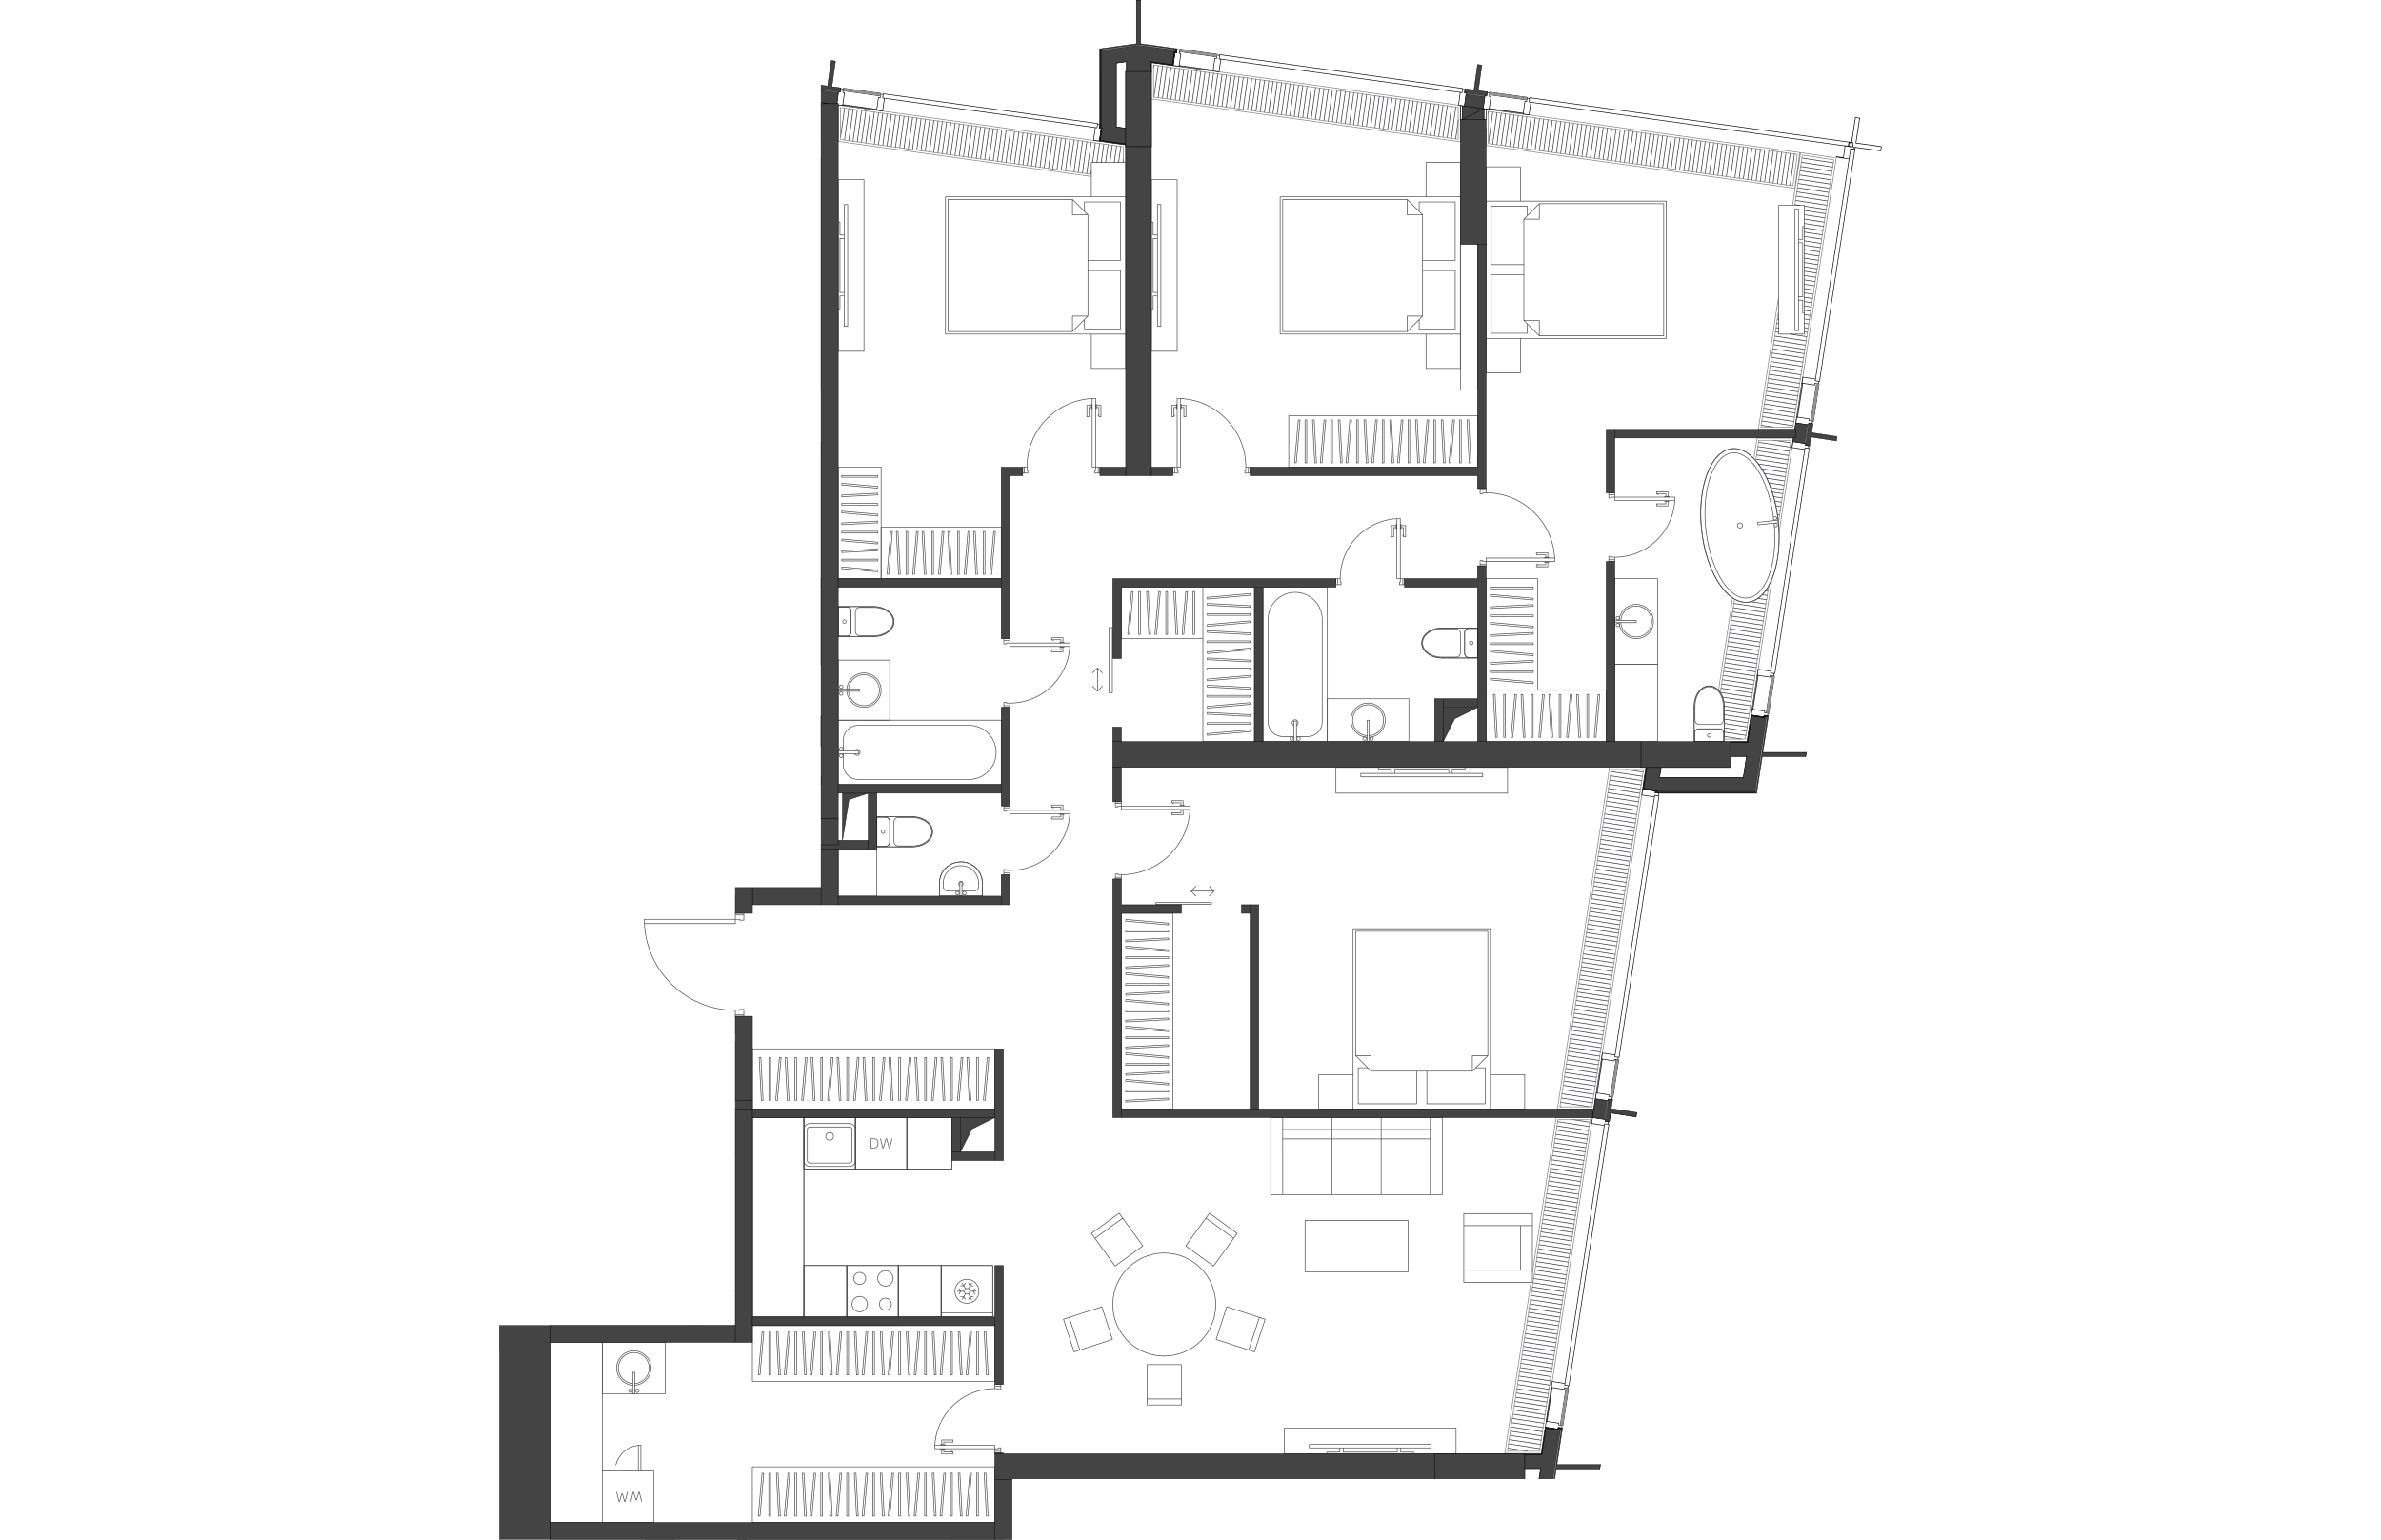 <svg version="1.1" xmlns="http://www.w3.org/2000/svg" xmlns:xlink="http://www.w3.org/1999/xlink" viewBox="850.586 0.036 314.772 350.591" width="883" height="571"><path fill="none" d="M1165.358.036H923.804v202.05h-19.543v2.417l-21.311.759v23.684l21.31 2.874h.006v69.947h-53.68v48.86h116.79V336.83h197.982V.036z"></path><path d="M1074.765 24.867v2.402c-.003 0-4.872.003-4.88 0 0 0-.023-3.083-.034-3.082l-70.704-9.826-.037 18.66h-5.98l-65.327-9.117.008 182.116h-19.538c.027 0 0 .022 0 .05v99.705c0 .028-.022 0-.05 0h-45.865v40.945h101.01v-15.645l116.068-.021c.006-.002.006-.013.013-.013l8.236.005.892-5.837c0-.007.012-.004.014-.01a.068.068 0 0 1 .058-.043c.006 0 .007-.011.014-.01.003 0 .001.006.004.006.006 0 .004.01.008.01l23.849-156.204c0-.012.016-.012.021-.022v-.028h.029c.01-.005.01-.021.021-.021s.011.016.021.021h18.322c.01-.005.009-.021.02-.021l3.245.002c.004 0 .003.007.008.008h.434l20.271-132.74s-80.142-11.285-80.151-11.29Z" fill="none"></path><clipPath id="a"><path fill="none" d="M1165.358.036H923.804v202.05h-19.543v2.417l-21.311.759v23.684l21.31 2.874h.006v69.947h-53.68v48.86h116.79V336.83h197.982V.036z"></path></clipPath><g data-name="Layer 7" clip-path="url(#a)"><g data-name="Мебель" fill="none" stroke="#494949" stroke-width=".15"><path d="M882.824 174.784a5.861 5.861 0 0 0-5.862-5.862m5.861 160.213a5.861 5.861 0 0 0-5.861 5.862" stroke-dasharray="0 0 0 0 0 0 7.815 3.908" stroke-linecap="round" stroke-linejoin="round"></path><circle cx="882.53" cy="253.718" r=".391" stroke-linecap="round" stroke-linejoin="round"></circle><path stroke-linecap="round" stroke-linejoin="round" d="M883.556 253.034v3.44m0 .001h-.488m0 0v-3.441m0 0h.488"></path><circle cx="884.094" cy="253.718" r=".391" stroke-linecap="round" stroke-linejoin="round"></circle><path stroke-linecap="round" stroke-linejoin="round" d="M878.427 253.034v5.275m0 .001c0 .323.263.585.587.585m0 .001h8.596m0 0a.586.586 0 0 0 .586-.587m0 .001v-5.276m0 0h-9.769m0 0v5.275m9.769-5.275h-9.769m9.769 5.276v-5.276"></path><path d="M887.61 258.896a.586.586 0 0 0 .586-.587m-9.182.587h8.596m-9.183-.586c0 .323.263.585.587.585m7.717-.879a.586.586 0 0 0 .586-.586m-8.01 0c0 .324.262.586.586.586m0-3.614a.586.586 0 0 0-.586.586m8.01 0a.586.586 0 0 0-.586-.586m-3.663 0h-3.175m6.838 0h-3.175m3.761 3.028v-2.442m-8.01 0v2.442m.586.586h6.838m-.977-71.509v-11.723m0 0h-11.723m0 0v11.723m0 0h11.723m0-11.723h-11.723m0 0v11.723m0 0h11.723m0 0v-11.723m-8.206 0v-5.832m-.586 5.832h5.862m-5.862 0v-5.862m1.88 12.778-.474-1.712m.608 1.712h-.134m.66-2.11-.526 2.11m-.792-1.712h.184m-.657 1.712.473-1.712m-.608 1.712h.135m-.661-2.11.526 2.11m3.368-2.11.473 1.712m-.607-1.712h.134m-.66 2.11.525-2.11m.792 1.712h-.184m.658-1.712-.474 1.712m.609-1.712h-.135m.66 2.11-.526-2.11" stroke-linecap="round" stroke-linejoin="round"></path><circle cx="851.855" cy="141.373" r=".391" stroke-linecap="round" stroke-linejoin="round"></circle><path stroke-linecap="round" stroke-linejoin="round" d="M852.54 140.348h-4.885m0 .488h4.884m.001 0v-.488"></path><circle cx="851.855" cy="139.81" r=".391" stroke-linecap="round" stroke-linejoin="round"></circle><path stroke-linecap="round" stroke-linejoin="round" d="M840.816 133.753h11.723m.001 13.677h-11.724m11.724-13.677v13.677m0 0h-11.724m11.724-13.677v13.677m-11.724-13.677h11.723m47.136 50.4a3.517 3.517 0 1 0-.488 0"></path><path d="M899.675 184.545a3.908 3.908 0 1 0-.488 0" stroke-linecap="round" stroke-linejoin="round"></path><circle cx="900.213" cy="185.823" r=".391" stroke-linecap="round" stroke-linejoin="round"></circle><path stroke-linecap="round" stroke-linejoin="round" d="M899.187 186.507v-4.885m0 0h.488m0 0v4.885m0 0h-.488"></path><circle cx="898.649" cy="185.823" r=".391" stroke-linecap="round" stroke-linejoin="round"></circle><path stroke-linecap="round" stroke-linejoin="round" d="M885.754 186.507v-11.723m27.354 0v11.723m-27.354-11.723h27.354m0 11.723h-27.354m27.354 0v-11.723m-27.354 11.723h27.354m-27.354-11.723v11.723m27.354-11.723h-27.354M858.4 133.753v9.77m0 0h14.654m0 0v-9.77m0 0h-14.653"></path><circle cx="956.482" cy="203.407" r=".391" stroke-linecap="round" stroke-linejoin="round"></circle><path stroke-linecap="round" stroke-linejoin="round" d="M955.457 204.09v-3.32m0 0h.488m0 0v3.32m0 0h-.488"></path><circle cx="954.919" cy="203.407" r=".391" stroke-linecap="round" stroke-linejoin="round"></circle><path stroke-linecap="round" stroke-linejoin="round" d="m960.586 201.062-.123-1.065-.361-1.011-.582-.908-.774-.758-.926-.57-1.032-.354-1.087-.12-1.087.12-1.032.354-.927.57-.773.758-.582.908-.361 1.011-.123 1.065m0 0v3.029m0-.001h9.77m0 0v-3.028"></path><path d="M960.586 201.062c0-2.643-2.187-4.786-4.885-4.786s-4.885 2.143-4.885 4.786" stroke-linecap="round" stroke-linejoin="round"></path><path d="M959.706 201.062c0-2.158-1.793-3.907-4.005-3.907s-4.005 1.75-4.005 3.907m3.712 1.857h-2.735" stroke-linecap="round" stroke-linejoin="round"></path><path d="M955.945 201.76a.488.488 0 1 0-.488 0m-3.761.182c0 .54.437.977.977.977m7.913 1.171v-3.028m-9.77 3.028v-3.028m9.77 3.028h-9.77m7.914-1.171a.977.977 0 0 0 .976-.977m0-.88v.88m-8.01 0v-.88m7.034 1.857h-2.736m-16.51-15.826a.977.977 0 0 0-.977-.977m0 0h-1.953m0 0v6.643m0 0h1.953m0 0c.54 0 .977-.438.977-.977m0 0v-4.69m5.129 5.764 1.033-.085.98-.253.88-.408.735-.54.553-.65.343-.722.116-.76-.116-.762-.343-.722-.553-.649-.735-.541-.88-.407-.98-.253-1.033-.086m0 0h-8.06m.001 0v6.838m0 0h8.059" stroke-linecap="round" stroke-linejoin="round"></path><path d="M939.484 187.093a.977.977 0 0 0-.977-.977m.977 5.666v-4.69m-.977 5.667c.54 0 .977-.438.977-.977m-2.93.977v-6.643" stroke-linecap="round" stroke-linejoin="round"></path><circle cx="937.97" cy="189.437" r=".391" stroke-linecap="round" stroke-linejoin="round"></circle><path stroke-linecap="round" stroke-linejoin="round" d="M938.507 186.116h-1.953m1.953 6.643h-1.953m8.059.097c2.563 0 4.64-1.53 4.64-3.419s-2.077-3.419-4.64-3.419"></path><path d="M944.613 192.661c2.455 0 4.445-1.443 4.445-3.224s-1.99-3.224-4.445-3.224m-4.152 3.224v-2.247m.977-.977a.977.977 0 0 0-.977.977m-3.907 5.666h8.059m-8.059-6.838h8.059m-8.059 6.838v-6.838m3.907 5.666c0 .54.438.977.977.977m3.175 0h-3.175m0-6.448h3.175m-4.152 5.471v-2.247m-12.7 14.653h8.793m0 0v-10.745m0 0h-8.793m0 0v10.746" stroke-linecap="round" stroke-linejoin="round"></path><circle cx="928.445" cy="172.146" r=".391" stroke-linecap="round" stroke-linejoin="round"></circle><path stroke-linecap="round" stroke-linejoin="round" d="M927.761 171.071h4.69m-.001 0v.587m0 0h-4.689m0 0v-.587"></path><circle cx="928.445" cy="170.583" r=".391" stroke-linecap="round" stroke-linejoin="round"></circle><path stroke-linecap="round" stroke-linejoin="round" d="M927.761 164.038v14.653m0 0h37.123m0 0v-14.653m0 0H927.76m1.174 7.033v-2.54m2.508 3.127a.684.684 0 1 0 0-.587m.813-5.861a3.321 3.321 0 0 0-3.321 3.321m28.623 8.988a6.155 6.155 0 0 0 0-12.31m-29.796 13.482h37.123m0 0v-14.653m-37.123 0h37.123m-37.123 14.653v-14.653m1.173 10.159a3.321 3.321 0 0 0 3.321 3.322m25.302 0h-25.302m0-12.309h25.302m-28.623 8.987v-2.54m1.18-14.214a3.517 3.517 0 1 0 0-.488"></path><path d="M929.723 157.443a3.908 3.908 0 1 0 0-.488" stroke-linecap="round" stroke-linejoin="round"></path><circle cx="928.445" cy="157.981" r=".391" stroke-linecap="round" stroke-linejoin="round"></circle><path stroke-linecap="round" stroke-linejoin="round" d="M927.761 156.955h4.885m0 0v.488m0 0h-4.885m0 0v-.488"></path><circle cx="928.445" cy="156.418" r=".391" stroke-linecap="round" stroke-linejoin="round"></circle><path stroke-linecap="round" stroke-linejoin="round" d="M927.761 150.36h11.723m0 13.678h-11.723m11.723-13.678v13.678m-11.723 0V150.36m0 13.678h11.723m-11.723-13.678v13.678m11.723-13.678h-11.723m11.723 13.678V150.36m-8.792-6.447v-4.689m0 0a.977.977 0 0 0-.977-.977m0 0h-1.954m0 0v6.643m0 0h1.954m0 0c.54 0 .977-.437.977-.977m5.128-5.763h-8.059m0 0v6.838m0 0h8.06m-.001 0 1.033-.086.981-.253.88-.407.735-.541.553-.649.343-.722.116-.761-.116-.761-.343-.723-.553-.648-.735-.542-.88-.407-.98-.253-1.033-.085"></path><path d="M929.715 144.89c.54 0 .977-.437.977-.977m0-4.689v4.69m0-4.69a.977.977 0 0 0-.977-.977m-1.954 0v6.643" stroke-linecap="round" stroke-linejoin="round"></path><circle cx="929.178" cy="141.569" r=".391" stroke-linecap="round" stroke-linejoin="round"></circle><path stroke-linecap="round" stroke-linejoin="round" d="M929.715 144.89h-1.954m1.954-6.643h-1.954m8.059 6.741c2.564 0 4.641-1.53 4.641-3.42s-2.077-3.418-4.64-3.418"></path><path d="M935.82 144.792c2.456 0 4.446-1.443 4.446-3.223s-1.99-3.224-4.445-3.224m-4.152 3.224v2.247m0 0c0 .54.437.976.977.976m-4.885-6.642h8.06m-8.06 6.838h8.06m-8.06-6.838v6.838m4.885-6.643a.977.977 0 0 0-.977.977m4.151-.977h-3.174m0 6.447h3.175m-4.152-5.47v2.247m141.651-52.753V55.6m0 0h-3.907m0 0v33.216m0 0h3.908m-2.931 59.982c0 .54.438.977.977.977m0 0h1.954m-.001 0v-6.643m0 0h-1.953m0 0a.977.977 0 0 0-.977.977m0 0v4.689m-5.129-5.764-1.032.086-.981.253-.88.407-.735.541-.552.649-.344.722-.116.761.116.761.344.723.552.648.735.541.88.408.98.253 1.033.085m0 0h8.06m-.001 0v-6.838m0 0h-8.059" stroke-linecap="round" stroke-linejoin="round"></path><path d="M1070.39 148.798c0 .54.438.977.977.977m-.977-5.666v4.689m.977-5.666a.977.977 0 0 0-.977.977m2.93-.977v6.643" stroke-linecap="round" stroke-linejoin="round"></path><circle cx="1071.904" cy="146.453" r=".391" stroke-linecap="round" stroke-linejoin="round"></circle><path stroke-linecap="round" stroke-linejoin="round" d="M1071.367 149.775h1.954m-1.954-6.643h1.954m-8.06-.098c-2.562 0-4.64 1.53-4.64 3.42s2.078 3.418 4.64 3.418"></path><path d="M1065.261 143.23c-2.454 0-4.445 1.443-4.445 3.223s1.99 3.224 4.445 3.224m4.152-3.224v2.247m-.977.977c.54 0 .977-.437.977-.977m3.907-5.666h-8.059m8.059 6.838h-8.059m8.059-6.838v6.838m-3.907-5.666a.977.977 0 0 0-.977-.977m-3.175.001h3.175m0 6.447h-3.175m4.152-5.471v2.247m-20.759 21.093a3.517 3.517 0 1 0-.488 0" stroke-linecap="round" stroke-linejoin="round"></path><path d="M1048.654 167.938a3.908 3.908 0 1 0-.489 0" stroke-linecap="round" stroke-linejoin="round"></path><circle cx="1049.191" cy="168.238" r=".391" stroke-linecap="round" stroke-linejoin="round"></circle><path stroke-linecap="round" stroke-linejoin="round" d="M1048.165 168.922v-4.884m0 0h.489m0 0v4.884m0 0h-.489"></path><circle cx="1047.628" cy="168.238" r=".391" stroke-linecap="round" stroke-linejoin="round"></circle><path stroke-linecap="round" stroke-linejoin="round" d="M1039.129 168.922v-9.769m18.561 0v9.77m-18.561-9.77h18.561m0 9.769h-18.561m18.561 0v-9.769m-18.561 9.769h18.561m-18.561-9.769v9.77m18.561-9.77h-18.561"></path><circle cx="1032.584" cy="168.238" r=".391" stroke-linecap="round" stroke-linejoin="round"></circle><path stroke-linecap="round" stroke-linejoin="round" d="M1031.51 168.922v-4.689m0 0h.585m0 0v4.69m0-.001h-.586"></path><circle cx="1031.021" cy="168.238" r=".391" stroke-linecap="round" stroke-linejoin="round"></circle><path stroke-linecap="round" stroke-linejoin="round" d="M1024.475 168.922h14.654m0 0v-35.169m0 0h-14.654m0 0v35.17m7.035-1.173h-2.54m3.125-2.508a.684.684 0 1 0-.586 0m-5.861-.814a3.321 3.321 0 0 0 3.321 3.322m8.988-26.67a6.155 6.155 0 0 0-12.31 0m13.482 27.842v-35.169m0 0h-14.654m0 35.169v-35.169m14.654 35.169h-14.654m10.16-1.172a3.322 3.322 0 0 0 3.322-3.322m0-23.348v23.348m-12.309 0V141.08m8.987 26.67h-2.54m91.635-1.759a.977.977 0 0 0-.978.977m0 0v1.954m0 0h6.643m0 0v-1.954m0 0a.977.977 0 0 0-.977-.977m.001 0h-4.69m5.764-5.128-.086-1.033-.252-.98-.408-.88-.541-.735-.649-.553-.722-.343-.761-.117-.76.117-.724.343-.648.553-.541.734-.408.88-.253.981-.085 1.033m0 0v8.06m0-.001h6.838m0 0v-8.06"></path><path d="M1123.73 165.991a.977.977 0 0 0-.978.977m5.667-.977h-4.69m5.666.977a.977.977 0 0 0-.977-.977m.977 2.931h-6.643" stroke-linecap="round" stroke-linejoin="round"></path><circle cx="1126.074" cy="167.506" r=".391" stroke-linecap="round" stroke-linejoin="round"></circle><path stroke-linecap="round" stroke-linejoin="round" d="M1122.752 166.968v1.954m6.643-1.954v1.954m.098-8.059c0-2.563-1.53-4.64-3.419-4.64s-3.42 2.077-3.42 4.64"></path><path d="M1129.298 160.863c0-2.455-1.444-4.445-3.224-4.445s-3.224 1.99-3.224 4.445m3.224 4.152h-2.247m-.977-.977c0 .54.437.977.977.977m5.666 3.907v-8.06m-6.838 8.06v-8.06m6.838 8.06h-6.838m5.665-3.907c.54 0 .978-.438.978-.977m0-3.175v3.175m-6.448 0v-3.175m5.47 4.152h-2.246m-20.116-23.202a3.517 3.517 0 1 0 0-.489" stroke-linecap="round" stroke-linejoin="round"></path><path d="M1105.567 141.813a3.908 3.908 0 1 0 0-.489" stroke-linecap="round" stroke-linejoin="round"></path><circle cx="1105.266" cy="142.35" r=".391" stroke-linecap="round" stroke-linejoin="round"></circle><path stroke-linecap="round" stroke-linejoin="round" d="M1104.582 141.324h4.884m0 0v.489m0 0h-4.884m0 0v-.489"></path><circle cx="1105.266" cy="140.787" r=".391" stroke-linecap="round" stroke-linejoin="round"></circle><path stroke-linecap="round" stroke-linejoin="round" d="M1104.582 131.8h9.77m-.001 19.538h-9.77m9.77-19.538v19.538m-9.769 0V131.8m0 19.538h9.77m-9.77-19.538v19.538m9.769-19.538h-9.77m9.77 19.538V131.8"></path><circle cx="1141.055" cy="118.061" r=".391" stroke-linecap="round" stroke-linejoin="round"></circle><path stroke-linecap="round" stroke-linejoin="round" d="m1141.847 119.059-4.663.49m0 0-.061-.583m0 0 4.663-.49m0 0 .061.583"></path><circle cx="1141.218" cy="119.616" r=".391" stroke-linecap="round" stroke-linejoin="round"></circle><path stroke-linecap="round" stroke-linejoin="round" d="m1131.235 102.198-1.003.225-.964.459-.913.685-.85.904-.773 1.11-.688 1.3-.593 1.473-.49 1.626-.38 1.758-.265 1.865-.147 1.948-.027 2.004.095 2.032.213 2.034.33 2.007.443 1.954.549 1.875.647 1.77.738 1.64.817 1.489.886 1.318.944 1.128.987.925 1.018.707 1.036.48 1.038.249 1.028.011"></path><path stroke-linecap="round" stroke-linejoin="round" d="m1134.91 137.174 1.004-.225.964-.458.913-.686.849-.903.773-1.11.688-1.3.593-1.473.49-1.627.38-1.758.266-1.865.147-1.948.026-2.003-.094-2.032-.214-2.034-.33-2.008-.443-1.954-.548-1.874-.648-1.77-.737-1.64-.817-1.49-.887-1.317-.943-1.129-.988-.924-1.018-.707-1.035-.481-1.039-.248-1.027-.012"></path><path d="M1140.72 117.86c-1.22-9.077-5.632-15.618-9.856-14.61s-6.658 9.185-5.439 18.262c1.22 9.077 5.632 15.618 9.856 14.61 3.862-.923 6.287-7.889 5.652-16.24" stroke-linecap="round" stroke-linejoin="round"></path><ellipse cx="1133.073" cy="119.686" rx="8.792" ry="17.584" transform="rotate(-6 1133.073 119.686)" stroke-linecap="round" stroke-linejoin="round"></ellipse><circle cx="1133.073" cy="119.686" r=".586" stroke-linecap="round" stroke-linejoin="round"></circle><path stroke-linecap="round" stroke-linejoin="round" d="M1114.351 151.338h-9.77m.001 0v17.584m0 0h9.77m-.001 0v-17.584m-264.742 7.229c0 .54.437.977.977.977m0 0h1.953m.001 0V152.9m0 0h-1.954m0 0a.977.977 0 0 0-.977.978m-5.129 5.764h8.06m0 0v-6.839m0 0h-8.06"></path><path d="M849.609 158.567c0 .54.437.977.977.977m0-6.644a.977.977 0 0 0-.977.978m2.931-.978v6.644" stroke-linecap="round" stroke-linejoin="round"></path><circle cx="851.123" cy="156.222" r=".391" stroke-linecap="round" stroke-linejoin="round"></circle><path stroke-linecap="round" stroke-linejoin="round" d="M850.586 159.544h1.953m-1.953-6.644h1.953m.001-.097h-8.06m8.06 6.839h-8.06m8.06-6.839v6.839m-9.77 11.234h9.77m0 0v-5.861m0 0h-9.77m81.084-31.262h-23.446m0 0v17.585m0 0h23.446m0 0v-17.585m-11.724 8.011v1.563m.782-.781h-1.563"></path><circle cx="912.131" cy="142.546" r=".782" stroke-linecap="round" stroke-linejoin="round"></circle><path stroke-linecap="round" stroke-linejoin="round" d="m911.164 143.513-9.608 6.676m11.542-6.676 9.607 6.676"></path><circle cx="912.131" cy="142.546" r="1.368" stroke-linecap="round" stroke-linejoin="round"></circle><path stroke-linecap="round" stroke-linejoin="round" d="m922.705 134.902-9.607 6.677m-11.542-6.677 9.608 6.677m-10.756-7.826v17.585m0 0h23.446m0-17.585v17.585m-23.446-17.585h23.446m-21.884.977a.586.586 0 0 0-.585.586m0 14.459v-14.459m0 14.459c0 .323.262.586.586.586m20.319-.001h-20.319m20.319 0a.586.586 0 0 0 .587-.585m0-14.459v14.459m0-14.459a.586.586 0 0 0-.586-.586m-20.321 0h20.32m-31.847 217.851v-1.954m0 0H883.8m0 0v1.954m6.741 6.106v-8.06m0 0h-6.838m0 0v8.06m.097-8.06h6.643m0 1.954v-1.954m-6.643 1.954v-1.954m-.097 0v8.06m6.838-8.06v8.06m-6.838-8.06h6.838"></path><path stroke-miterlimit="10" d="M919.946 254.5h11.723v11.722h-11.723z"></path><path stroke-linecap="round" stroke-linejoin="round" d="M931.67 254.5h-11.724m0 0v11.722m0 0h11.723m.001 0V254.5m-11.724 0v11.722m0 0h11.723m.001-11.722v11.722M919.946 254.5h11.723m-5.861 1.367h4.494m-4.494.782h4.494"></path><circle cx="925.808" cy="258.798" r=".879" stroke-linecap="round" stroke-linejoin="round"></circle><path d="M921.314 256.649a.586.586 0 0 0-.586.586m0 7.034v-7.034m0 7.034c0 .323.262.586.586.586m8.988 0h-8.988m8.988 0a.586.586 0 0 0 .586-.587m0-7.033v7.034m0-7.034a.586.586 0 0 0-.586-.586m-8.988 0h4.494m4.494 8.987c.755 0 1.367-.612 1.367-1.367m-11.723 0c0 .755.613 1.367 1.368 1.367m10.356-8.401c0-.756-.613-1.368-1.368-1.368m-8.988 0c-.755 0-1.368.612-1.368 1.368m11.724 0v7.034m-1.368 1.367h-8.988m-1.368-1.367v-7.034m1.368-1.368h4.494m-63.5 49.823v41.03m0 0h11.723m0 0v-41.03m0 0h-11.723m11.723 41.03h11.723m0 0v-11.723m0 0h-11.723m0 0v11.723m0-11.723h11.723m0 0v11.723m0 0h-11.723m0 0v-11.723m8.206 0v-5.832m.586 5.832h-5.861m5.861 0v-5.862m-1.374-14.075a3.517 3.517 0 1 0-.489 0" stroke-linecap="round" stroke-linejoin="round"></path><path d="M881.449 315.45a3.908 3.908 0 1 0-.489 0" stroke-linecap="round" stroke-linejoin="round"></path><circle cx="881.986" cy="316.729" r=".391" stroke-linecap="round" stroke-linejoin="round"></circle><path stroke-linecap="round" stroke-linejoin="round" d="M880.96 317.412v-4.884m0 0h.489m0 0v4.884m0 0h-.489"></path><circle cx="880.423" cy="316.729" r=".391" stroke-linecap="round" stroke-linejoin="round"></circle><path stroke-linecap="round" stroke-linejoin="round" d="M874.031 317.412V305.69m14.347 0v11.722m-14.347-11.722h14.347m0 11.722h-14.347m14.347 0V305.69m-14.347 11.722h14.347m-14.347-11.722v11.722m14.347-11.722h-14.347m-11.723-119.183h11.723m0 0v-5.862m0 0h-11.723m0 0v5.862"></path><circle cx="864.946" cy="179.961" r=".391" stroke-linecap="round" stroke-linejoin="round"></circle><path stroke-linecap="round" stroke-linejoin="round" d="M866.02 180.645v-4.69m0 .001h-.585m0 0v4.69m0-.001h.586"></path><circle cx="866.509" cy="179.961" r=".391" stroke-linecap="round" stroke-linejoin="round"></circle><path stroke-linecap="round" stroke-linejoin="round" d="M873.054 180.645v-37.122m0 0h-14.653m-.001 0v37.122m0 0h14.654m-7.034-1.172h2.54m-2.54-2.508a.684.684 0 1 0-.586 0m3.126 2.508a3.321 3.321 0 0 0 3.322-3.322m0-25.301a6.155 6.155 0 0 0-12.309 0m-1.173 29.795v-37.122m0 0h14.654m0 37.122v-37.122M858.4 180.645h14.654m-13.481-4.494a3.321 3.321 0 0 0 3.322 3.322m-3.322-28.623v25.301m12.309 0V150.85m-8.987 28.623h2.54m55.488-15.338v4.69m0-.001c0 .54.437.977.977.977m0 0h1.954m0 0v-6.643m0 0H921.9m0 0a.977.977 0 0 0-.977.977m-5.129 5.765h8.06m0 0v-6.84m0 0h-8.06m0 0-1.032.086-.981.253-.88.408-.735.541-.553.648-.343.723-.116.76.116.762.343.722.553.649.735.541.88.407.98.253 1.033.086"></path><path d="M921.9 163.158a.977.977 0 0 0-.977.977m0 4.689v-4.689m0 4.689c0 .54.437.977.977.977m1.954 0v-6.643" stroke-linecap="round" stroke-linejoin="round"></path><circle cx="922.437" cy="166.48" r=".391" stroke-linecap="round" stroke-linejoin="round"></circle><path stroke-linecap="round" stroke-linejoin="round" d="M921.9 163.158h1.954m-1.954 6.643h1.954m-8.06-6.741c-2.563 0-4.64 1.532-4.64 3.42s2.077 3.419 4.64 3.419"></path><path d="M915.794 163.256c-2.455 0-4.445 1.443-4.445 3.224s1.99 3.224 4.445 3.224m4.152-3.224v-2.247m0 0a.977.977 0 0 0-.977-.977m4.885 6.644h-8.06m8.06-6.84h-8.06m8.06 6.84v-6.84m-4.884 6.644a.977.977 0 0 0 .976-.977m-4.152.977h3.175m.001-6.448h-3.176m4.152 5.471v-2.247m-32.238-32.727v13.677m-.781-13.677h.781m-.781 13.677v-13.677m.781 13.677h-.781m118.01-41.03V90.77m.782 15.63h-.782m.782-15.63v15.63m-.782-15.63h.782m-19.343 0h-.782m0 0v15.63m0 0h.782m0 0V90.77m-19.538 93.783h13.676m-13.676.781v-.781m13.676.781h-13.676m13.676-.781v.781m124.068-72.096h13.677m-13.677.782v-.782m13.677.782h-13.677m13.677-.782v.782m-62.523 4.103h-.781m0 0V131.8m0 0h.781m0 0v-13.677m35.169 9.769v-.782m0 0h-15.63m0 0v.782m0 0h15.63m-100.719 15.044h-.782m0 0v14.85m0-.001h.782m0 0v-14.849m-23.348 3.517h13.676m-13.676.782v-.782m13.676.782h-13.676m13.676-.782v.782m11.723 36.341h15.63m-15.63.781v-.781m15.631.781h-15.63m15.63-.781v.781m4.884 21.59h-12.7m12.7-.391v.391m-12.699-.391h12.7m-12.7.391v-.39m-143.606-77.665h-15.63m15.63-.782v.782m-15.631-.782h15.631m106.972 202.807h-13.677m13.677-.782v.782m-13.677-.782h13.677m-13.677.782v-.782m-62.229-196.749h1.172m-1.172.586v-.586m.195.586h-.195m.195.781v-.781m.977.781h-.977m.977-1.367v1.367m-15.631 0v-1.367m.977 1.367h-.977m.977-.781v.781m.196-.781h-.196m.196-.586v.586m-1.173-.586h1.173m13.286 0h.781m-.781.586v-.586m.195.586h-.195m.195.781v-.781m.586.781h-.586m.586-1.367v1.367m-14.263 0h-.586m.586-.781v.781m.196-.781h-.196m.196-.586v.586m-.782-.586h.782m-.782 1.367v-1.367m14.263 15.044v-13.677m-13.677 0c0 7.248 5.654 13.237 12.89 13.654m-.737-2.028h.586m-.586-2.11v2.11m-.469-2.11h.47m-.47 2.579v-2.58m1.055 2.58h-1.055m1.055-.723h.157m-.157.977v-.977m.157.977h-.157m1.68-.723h-.586m.586-2.11v2.11m.47-2.11h-.47m.47 2.579v-2.58m-1.056 2.58h1.055m-1.055-.723h-.156m.156.977v-.977m-.156.977h.156m.43-2.579v.143m116.839-35.898h-1.173m1.173-.587v.587m-.196-.587h.196m-.196-.781v.781m-.977-.781h.977m-.977 1.368V106.4m17.585 0v1.368m-.977-1.368h.977m-.977.781v-.781m-.196.781h.196m-.196.587v-.587m1.173.587h-1.173m-15.239 0h-.782m.782-.587v.587m-.196-.587h.196m-.196-.781v.781m-.586-.781h.586m-.586 1.368V106.4m16.217 0h.586m-.586.781v-.781m-.196.781h.196m-.196.587v-.587m.782.587h-.782m.782-1.368v1.368m-16.217-16.998v15.63m15.631 0c0-8.327-6.528-15.192-14.845-15.61m.738 2.03h-.586m.586 2.111v-2.11m.469 2.11h-.469m.469-2.579v2.579m-1.055-2.579h1.055m-1.055.723h-.156m.156-.977v.977m-.156-.977h.156m-1.68.722h.586m-.586 2.111v-2.11m-.469 2.11h.469m-.469-2.579v2.579m1.054-2.579h-1.054m1.054.723h.157m-.157-.977v.977m.157-.977h-.156m-.43 2.579v-.144m-16.998 13.235V106.4m0 0h-.977m0 0v.781m0 0h-.195m-.001 0v.587m0 0h1.173m-17.585 0h1.173m-.001 0v-.587m0 0h-.195m0 0v-.781m0 0h-.977m0 0v1.368m17.194 0V106.4m0 0h-.586m0 0v.781m0 0h-.195m-.001 0v.587m0 0h.782M970.16 106.4v1.368m0 0h.78m0 0v-.587m0 0h-.195m0 0v-.781m0 0h-.586m16.217-15.63v15.63m-.786-15.61c-8.317.418-14.845 7.283-14.845 15.61m14.107-13.58h.586m-.586 2.111v-2.11m-.469 2.11h.469m-.469-2.579v2.579m1.055-2.579h-1.055m1.055.723h.156m-.156-.977v.977m.156-.977h-.156m1.68.722h-.586m.586 2.111v-2.11m.469 2.11h-.469m.469-2.579v2.579m-1.055-2.579h1.055m-1.055.723h-.156m.156-.977v.977m-.156-.977h.156m.43 2.579v-.144m-21.492 90.215v-1.172m.586 1.172h-.586m.586-.195v.195m.782-.195h-.782m.782-.977v.977m-1.368-.977h1.368m0 15.63h-1.368m1.368-.976v.976m-.782-.976h.782m-.782-.196v.195m-.586-.195h.586m-.586 1.172v-1.172m0-13.286v-.781m.586.781h-.586m.586-.195v.195m.782-.195h-.782m.782-.586v.586m-1.368-.586h1.368m0 14.263v.586m-.782-.586h.782m-.782-.196v.195m-.586-.195h.586m-.586.782v-.782m1.368.782h-1.368m15.044-14.263h-13.676m0 13.677c7.247 0 13.236-5.654 13.654-12.89m-2.029.737v-.586m-2.11.586h2.11m-2.11.469v-.47m2.579.47h-2.58m2.58-1.056v1.056m-.723-1.056v-.156m.977.156h-.977m.977-.156v.157m-.723-1.681v.586m-2.11-.586h2.11m-2.11-.469v.47m2.579-.47h-2.58m2.58 1.055v-1.055m-.723 1.055v.157m.977-.157h-.977m.977.157v-.157m-2.579-.429h.143m126.464-70.533v-1.173m.586 1.173h-.586m.586-.196v.196m.782-.196h-.782m.782-.977v.977m-1.368-.977h1.368m0 15.631h-1.368m1.368-.977v.977m-.782-.977h.782m-.782-.195v.195m-.586-.195h.586m-.586 1.172v-1.172m0-13.286v-.782m.586.782h-.586m.586-.196v.196m.782-.196h-.782m.782-.586v.586m-1.368-.586h1.368m0 14.263v.586m-.782-.586h.782m-.782-.195v.195m-.586-.195h.586m-.586.781v-.781m1.368.781h-1.368m15.045-14.263h-13.677m0 13.677c7.247 0 13.236-5.654 13.654-12.889m-2.029.736v-.586m-2.11.586h2.11m-2.11.469v-.469m2.579.469h-2.579m2.579-1.055v1.055m-.723-1.055v-.156m.977.156h-.977m.977-.156v.156m-.723-1.68v.586m-2.11-.586h2.11m-2.11-.469v.469m2.579-.469h-2.579m2.579 1.055v-1.055m-.723 1.055v.156m.977-.156h-.977m.977.156v-.156m-2.579-.43h.144m-57.782 20.515V131.8m0 0h-.977m0 0v.781m0 0h-.195m0 0v.586m0 0h1.172m-15.63 0h1.172m0 0v-.586m0 0h-.195m0 0v-.781m0 0h-.977m0 0v1.367m15.24 0V131.8m0 0h-.587m0 0v.781m0 0h-.195m0 0v.586m0 0h.782m-14.849-1.367v1.367m0 0h.781m0 0v-.586m0 0h-.195m0 0v-.781m0 0h-.586m14.262-13.677V131.8m-.787-13.654c-7.236.417-12.89 6.406-12.89 13.654m12.154-11.626h.586m-.586 2.11v-2.11m-.469 2.11h.469m-.469-2.579v2.58m1.055-2.58h-1.055m1.055.723h.156m-.156-.977v.977m.156-.977h-.156m1.68.723h-.586m.586 2.11v-2.11m.469 2.11h-.47m.47-2.579v2.58m-1.055-2.58h1.055m-1.055.723h-.157m.157-.977v.977m-.157-.977h.157m.43 2.579v-.143m17.584 6.982h1.368m0 0v-.977m0 0h-.782m0 0v-.195m0 0h-.586m0 0v1.172m0-17.585v1.173m0 0h.586m0 0v-.196m0 0h.782m0 0v-.977m0 0h-1.368m0 17.194h1.368m0 0v-.586m0 0h-.782m0 0v-.195m0 0h-.586m0 0v.781m1.368-16.803h-1.368m0 0v.782m0 0h.586m0 0v-.196m0 0h.782m0 0v-.586m15.63 16.217h-15.63m15.61-.786c-.418-8.317-7.283-14.845-15.61-14.845m13.579 14.107v.586m-2.11-.586h2.11m-2.11-.468v.468m2.579-.468h-2.58m2.58 1.054V125.9m-.723 1.054v.156m.977-.156h-.977m.977.156v-.156m-.723 1.68v-.586m-2.11.586h2.11m-2.11.469v-.469m2.579.469h-2.58m2.58-1.055v1.055m-.723-1.055v-.156m.977.156h-.977m.977-.156v.156m-2.579.43h.143m-100.34 23.667-1.105 1.105m1.105-1.105 1.105 1.105m-1.105 4.17-1.105-1.105m1.105 1.105 1.105-1.105m-1.105-4.17v5.275m-21.331-10.771v-1.173m.586 1.173h-.586m.586-.196v.196m.782-.196h-.782m.782-.977v.977m-1.368-.977h1.368m0 15.631h-1.368m1.368-.977v.977m-.782-.977h.782m-.782-.195v.195m-.586-.195h.586m-.586 1.172v-1.172m0-13.286v-.782m.586.782h-.586m.586-.196v.196m.782-.196h-.782m.782-.586v.586m-1.368-.586h1.368m0 14.263v.586m-.782-.586h.782m-.782-.195v.195m-.586-.195h.586m-.586.781v-.781m1.368.781h-1.368m15.044-14.263h-13.676m0 13.677c7.247 0 13.236-5.654 13.654-12.89m-2.029.737v-.586m-2.11.586h2.11m-2.11.469v-.469m2.579.469h-2.58m2.58-1.055v1.055m-.723-1.055v-.156m.977.156h-.977m.977-.156v.156m-.723-1.681v.587m-2.11-.587h2.11m-2.11-.468v.469m2.579-.469h-2.58m2.58 1.055v-1.055m-.723 1.055v.156m.977-.156h-.977m.977.156v-.156m-2.579-.43h.143m14.12 37.904V182.6m.586 1.171h-.586m.586-.195v.195m.781-.195h-.781m.781-.977v.977m-1.367-.977h1.367m0 17.584h-1.367m1.367-.977v.977m-.781-.977h.781m-.781-.195v.195m-.586-.195h.586m-.586 1.172v-1.172m0-15.24v-.781m.586.781h-.586m.586-.195v.195m.781-.195h-.781m.781-.586v.586m-1.367-.586h1.367m0 16.216v.586m-.781-.586h.781m-.781-.195v.195m-.586-.195h.586m-.586.781v-.781m1.367.781h-1.367m16.998-16.216h-15.63m-.001 15.63c8.327 0 15.192-6.528 15.611-14.844m-2.032.738v-.586m-2.11.586h2.11m-2.11.469v-.47m2.579.47h-2.579m2.579-1.055v1.055m-.723-1.055v-.157m.978.157h-.978m.978-.157v.157m-.724-1.681v.586m-2.11-.586h2.11m-2.11-.469v.47m2.579-.47h-2.579m2.579 1.056v-1.056m-.723 1.056v.156m.978-.156h-.978m.978.156v-.157m-2.58-.429h.144m3.985 19.963 1.105-1.105m-1.105 1.105 1.105 1.105m4.17-1.105-1.105-1.105m1.105 1.105-1.105 1.105m-3.975-1.105h5.08m-155.549-75.256v1.172m-.587-1.172h.587m-.587.195v-.195m-.781.195h.781m-.781.977v-.977m1.368.977h-1.368m0-17.585h1.368m-1.368.977v-.977m.781.977h-.781m.781.196v-.196m.587.196h-.587m.587-1.173v1.173m0 15.24v.781m-.587-.781h.587m-.587.195v-.195m-.781.195h.781m-.781.586v-.586m1.368.586h-1.368m0-16.217v-.586m.781.586h-.781m.781.196v-.196m.587.196h-.587m.587-.782v.782m-1.368-.782h1.368m-16.999 16.217h15.631m0-15.631c-8.327 0-15.192 6.528-15.61 14.845m123.949 202.615v1.173m-.586-1.173h.586m-.586.196v-.196m-.781.196h.781m-.781.977v-.977m1.367.977h-1.367m0-15.631h1.367m-1.367.977v-.977m.781.977h-.781m.781.195v-.195m.586.195h-.586m.586-1.172v1.172m0 13.286v.782m-.586-.782h.586m-.586.196v-.196m-.781.196h.781m-.781.586v-.586m1.367.586h-1.367m0-14.263v-.586m.781.586h-.781m.781.195v-.195m.586.195h-.586m.586-.781v.781m-1.367-.781h1.367m-15.044 14.263h13.677m0-13.677c-7.248 0-13.237 5.654-13.655 12.89m2.029-.737v.586m2.11-.586h-2.11m2.11-.469v.469m-2.579-.469h2.58m-2.58 1.055v-1.055m.723 1.055v.156m-.977-.156h.977m-.977.156v-.156m.723 1.681v-.587m2.11.587h-2.11m2.11.468v-.469m-2.579.469h2.58m-2.58-1.055v1.055m.723-1.055v-.156m-.977.156h.977m-.977-.156v.156m2.58.43h-.144m64.912 15.826h2.149m0 0v-8.206m0 0h-15.24m0 0v7.424m-17.584.782h2.149m13.091-.782v-7.424m0 0h-15.24m0 0v8.206m-9.965-1.563h8.793m-.001 0v-7.815m0-.001h-8.792m0 0v7.816m8.792-7.816v41.03m35.17 0v-41.03m0 0h-35.17m35.17 7.816h8.791m0 0v-7.815m0-.001h-8.792m.001 0v7.816m-31.066.781-3.517 3.517m0 0v28.33m33.996.001v-28.33m0-.001-3.517-3.517m0 0h-26.962m26.962 0v3.517m0 0h3.517m0 0-3.517-3.517m-26.962 0-3.517 3.517m0 0h3.517m0 0v-3.517m-77.57-219.548.02.39m9.736-.902-9.756.512m9.776-.121-.02-.39m-9.735.901 9.755-.511m-9.772 4.163v-.39m9.769.39h-9.77m9.77-.391v.391m-9.769-.391h9.769m-9.769-5.47v-.391m9.769.391h-9.77m9.77-.391v.39m-9.769-.39h9.769m-9.767 3.871.033-.388m9.698 1.24-9.732-.851m9.766.462-.034.39m-9.698-1.241 9.732.851m-9.765-6.323.033-.39m9.698 1.24-9.732-.85m9.766.462-.034.389m-9.698-1.241 9.732.852m-9.771-2.125.02.39m9.736-.901-9.756.511m9.776-.121-.02-.39m-9.735.901 9.755-.51m-9.772-1.699v-.39m9.769.39h-9.77m9.77-.391v.391m-9.769-.391h9.769m-9.767-1.989.033-.39m9.698 1.242-9.732-.852m9.766.462-.034.39m-9.698-1.241 9.732.851m-9.771-2.124.02.39m9.736-.902-9.756.512m9.776-.121-.02-.39m-9.735.901 9.755-.511m-9.772-1.698v-.391m9.769.391h-9.77m9.77-.391v.39m-9.769-.39h9.769m-9.767-1.989.033-.39m9.698 1.241-9.732-.851m9.766.462-.034.389m-9.698-1.241 9.732.852m-9.771-2.125.02.39m9.736-.901-9.756.511m9.776-.121-.02-.39m-9.735.902 9.755-.512m-9.77-4.078.033-.39m9.698 1.241-9.732-.85m9.766.461-.034.39m-9.698-1.241 9.732.851m-9.767 1.918v-.39m9.769.39h-9.77m9.77-.39v.39m-9.769-.39h9.769m-10.747-3.713V131.8m0 0h11.724m0 0v-29.308m0 0H912.13m0 0V131.8m11.724 0H912.13m11.724-29.308V131.8m0-29.308H912.13m2.345-25.79v2.15m0-.001h8.206m0 0v-15.24m0 0h-7.424m-.782-17.584v2.15m.782 13.09h7.424m0 0v-15.24m0 0h-8.206m1.563-9.965v8.793m0 0h7.816m0 0v-8.793m0 0h-7.816m7.816 8.793h-41.03m0 0v35.168m0 0h41.03m0 0V44.855m-7.816 35.168v8.793m0 0h7.816m0 0v-8.793m0 0h-7.816m-.781-31.065-3.517-3.517m0-.001h-28.33m0 0v33.997m0 0h28.33m0 0 3.517-3.517m0 0V48.958m0 26.962h-3.517m0 0v3.517m0 0 3.517-3.517m0-26.962-3.517-3.517m0-.001v3.518m0 0h3.517m-50.995 30.868V45.052m0 0h-5.861m-.001 0v34.774m0 0h5.862m-4.494-23.541v-.782m0 0h-.976m0 0v-2.93m0-.001h-.391m-.001 0v19.734m0 0h.392m0 0v-2.93m0-.001h.976m0 0v-.781m0 0h-.976m0 0v-12.31m0 .001h.976m.782 20.026V48.567m0 0h-.782m0 0V76.31m0 .001h.782m0 0h-.782m0 0V48.567m0 0h.782m0 0V76.31m3.712-2.346v5.862m-5.862 0h5.862m0-34.774v5.862m-5.862-5.862h5.862M858.4 79.826V45.052m5.862 5.862v23.05m23.581 29.502-.39.02m.901 9.735-.511-9.755m.121 9.776.39-.02m-.901-9.736.511 9.756m-4.294-9.772h.39m-.39 9.768v-9.769m.39 9.769h-.39m.39-9.768v9.768m5.667-9.768h.39m-.39 9.768v-9.769m.391 9.769h-.391m.391-9.768v9.768m-4.002-9.768.389.035m-1.241 9.698.852-9.732m-.463 9.766-.389-.034m1.241-9.698-.852 9.732m6.519-9.767.39.035m-1.241 9.698.851-9.732m-.462 9.766-.389-.034m1.241-9.698-.852 9.732m2.19-9.771-.39.02m.901 9.735-.511-9.755m.12 9.776.391-.02m-.901-9.736.51 9.756m1.764-9.772h.39m-.39 9.768v-9.769m.391 9.769h-.391m.391-9.768v9.768m2.055-9.768.389.035m-1.241 9.698.851-9.732m-.462 9.766-.39-.034m1.242-9.698-.852 9.732m2.19-9.771-.39.02m.901 9.735-.511-9.755m.121 9.776.39-.02m-.902-9.736.512 9.756m1.762-9.772h.391m-.391 9.768v-9.769m.391 9.769h-.39m.39-9.768v9.768m2.055-9.768.39.035m-1.241 9.698.851-9.732m-.462 9.766-.39-.034m1.241-9.698-.851 9.732m2.189-9.771-.39.02m.902 9.735-.512-9.755m.121 9.776.39-.02m-.901-9.736.511 9.756m4.209-9.772.39.035m-1.241 9.698.851-9.732m-.463 9.766-.388-.034m1.24-9.698-.851 9.732m-1.983-9.767h.39m-.39 9.768v-9.769m.39 9.769h-.39m.39-9.768v9.768m3.842-10.746h-30.283m0 0v11.723m0 0h30.284m-.001 0v-11.723m0 0h-30.283m0 11.723v-11.723m30.283 11.723h-30.283m30.283 0v-11.723m172.523-53.339v-2.15m0 .001h-8.206m0 0V60.29m0 0h7.424m.782 15.63v-2.149m-.782-11.137h-7.424m0 0V75.92m0 0h8.206m-1.563 8.988v-7.815m0 0h-7.815m0 0v7.815m0 0h7.815m-7.815-7.815h41.03m0 0V45.832m0 0h-41.03m0 0v31.26m7.815-31.26v-7.816m0 0h-7.815m0 0v7.816m0 0h7.815m.781 27.158 3.517 3.517m0 0h28.33m.001 0v-30.09m0 .001h-28.33m-.001 0-3.517 3.517m0 0V72.99m0-23.055h3.517m0 0v-3.517m0 0-3.517 3.517m0 23.055 3.517 3.517m0 0V72.99m0 0h-3.517m-23.836-.196v2.15m0-.001h8.206m-.001 0V61.658m0-.001h-7.424m-.781-15.63v2.15m.781 11.136h7.425m-.001 0V46.027m0 0h-8.205m1.563-8.987v7.815m0 0h7.815m0 0v-7.816m0 .001h-7.815m7.815 7.815h-41.03m0 0v31.26m0 .001h41.03m0 0V44.855m-7.815 31.261v7.815m0 0h7.815m0 0v-7.815m0 0h-7.815m-.782-27.158-3.516-3.517m0-.001h-28.33m0 0v30.09m0 0h28.33m0 0 3.516-3.517m0 0V48.958m0 23.055h-3.516m0 0v3.517m0 0 3.516-3.517m0-23.055-3.516-3.517m0-.001v3.518m0 0h3.516m10.611 56.469.39-.02m-.901-9.737.511 9.757m-.12-9.777-.39.02m.901 9.736-.511-9.756m-5.741 9.777.39-.02m-.901-9.737.511 9.757m-.121-9.777-.39.02m.901 9.736-.51-9.756m-5.741 9.777.39-.02m-.902-9.737.512 9.757m-.121-9.777-.39.02m.901 9.736-.511-9.756m10.025 9.773h-.391m.391-9.769v9.769m-.391-9.769h.39m-.39 9.769v-9.769m-5.471 9.769h-.39m.39-9.769v9.769m-.391-9.769h.391m-.391 9.769v-9.769m3.872 9.767-.389-.034m1.241-9.697-.852 9.731m.462-9.765.39.034m-1.241 9.697.851-9.731m-6.323 9.765-.39-.034m1.241-9.697-.851 9.731m.462-9.765.39.034m-1.241 9.697.851-9.731m-7.986 9.771.39-.02m-.901-9.737.511 9.757m-.121-9.777-.39.02m.901 9.736-.51-9.756m4.163 9.773h-.391m.391-9.769v9.769m-.391-9.769h.39m-.39 9.769v-9.769m-5.471 9.769h-.39m.39-9.769v9.769m-.391-9.769h.391m-.391 9.769v-9.769m3.872 9.767-.389-.034m1.241-9.697-.852 9.731m.463-9.765.389.034m-1.241 9.697.852-9.731m-6.324 9.765-.39-.034m1.241-9.697-.851 9.731m.462-9.765.39.034m-1.241 9.697.851-9.731m-2.124 9.771.39-.02m-.902-9.737.512 9.757m-.122-9.777-.39.02m.902 9.736-.511-9.756m-1.698 9.773h-.391m.391-9.769v9.769m-.391-9.769h.39m-.39 9.769v-9.769m-1.99 9.767-.389-.034m1.241-9.697-.852 9.731m.463-9.765.389.034m-1.241 9.697.852-9.731m-2.125 9.771.39-.02m-.901-9.737.511 9.757m-.12-9.777-.391.02m.901 9.736-.51-9.756m-1.699 9.773h-.39m.39-9.769v9.769m-.391-9.769h.391m-.391 9.769v-9.769m-1.989 9.767-.39-.034m1.241-9.697-.851 9.731m.462-9.765.39.034m-1.241 9.697.851-9.731m-2.124 9.771.39-.02m-.901-9.737.51 9.757m-.12-9.777-.39.02m.901 9.736-.511-9.756m-4.078 9.771-.39-.034m1.241-9.697-.851 9.731m.462-9.765.389.034m-1.241 9.697.852-9.731m1.918 9.767h-.39m.39-9.769v9.769m-.39-9.769h.39m-.39 9.769v-9.769m-3.713 10.746h42.984m-.001 0V94.677m0 0h-42.983m0 0V106.4m0 0h42.984m-.001-11.723V106.4m-42.983-11.723h42.984m-42.984 0V106.4m-46.501-33.606v2.15m0-.001h8.206m0 0V61.658m0-.001h-7.425m-.781-15.63v2.15m.781 11.136h7.425m0 0V46.027m0 0h-8.206m1.563-8.987v7.815m0 0h7.815m0 0v-7.816m0 .001H985.4m7.814 7.815h-41.03m0 0v31.26m0 .001h41.03m0 0V44.855m-7.815 31.261v7.815m0 0h7.815m0 0v-7.815m0 0H985.4m-.783-27.158-3.516-3.517m-.001-.001h-28.33m0 0v30.09m0 0h28.33m0 0 3.517-3.517m0 0V48.958m0 23.055h-3.516m-.001 0v3.517m0 0 3.517-3.517m0-23.055-3.516-3.517m-.001-.001v3.518m0 0h3.517m-47.868 59.363v.391m-8.206-.391h8.206m-8.206.391v-.39m8.206.39h-8.206m8.207 2.084-.034.39m-8.14-1.105 8.174.715m-8.209-.326.034-.389m8.141 1.104-8.175-.715m8.213 2.26-.021-.39m-8.174.82 8.195-.43m-8.216.04.02.39m8.175-.82-8.195.43m8.211 1.901v.39m-8.206-.39h8.206m-8.206.391v-.39m8.206.39h-8.206m8.207 2.084-.034.39m-8.14-1.106 8.174.716m-8.209-.326.034-.39m8.141 1.105-8.175-.715m8.213 2.26-.021-.39m-8.174.82 8.195-.43m-8.216.04.02.39m8.175-.82-8.195.43m8.211 1.901v.39m-8.206-.39h8.206m-8.206.391v-.391m8.206.391h-8.206m8.207 2.084-.034.39m-8.14-1.106 8.174.716m-8.209-.326.034-.39m8.141 1.105-8.175-.715m8.213 2.26-.021-.39m-8.174.82 8.195-.43m-8.216.04.02.39m8.175-.82-8.195.43m8.212 4.376-.034.39m-8.14-1.106 8.174.716m-8.209-.326.034-.39m8.141 1.105-8.175-.715m8.208-2.15v.392m-8.206-.392h8.206m-8.206.392v-.391m8.206.391h-8.206m8.987 4.038v-25.4m0 0h-9.769m0 0v25.4m0 0h9.77m-.001 0v-25.4m-9.769 0h9.77m-9.77 25.4v-25.4m0 25.4h9.77m54.2 144.502.804 1.106m0 0 4.594 6.323m-6.323 4.594-4.594-6.323m0 0-.803-1.106m0 0 6.322-4.594m-5.519 5.7 6.323-4.594m-6.323 4.594 6.323-4.594m-1.729 10.917 6.323-4.594m21.475-2.835-.804 1.106m0 0-4.593 6.323m-6.323-4.594 4.594-6.323m0 0 .804-1.106m0 0 6.322 4.594m-7.126-3.488 6.322 4.594m-6.322-4.594 6.322 4.594m-10.916 1.729 6.323 4.594m9.333 19.548-1.301-.423m0 0-7.433-2.415m2.415-7.432 7.433 2.415m0 0 1.3.422m.001 0-2.415 7.433m1.114-7.855-2.415 7.432m2.415-7.432-2.415 7.432m-5.018-9.847-2.415 7.432m-34.748-4.595 1.3-.422m.001 0 7.433-2.415m2.415 7.432-7.433 2.415m0 0-1.3.423m-.001 0-2.415-7.433m3.716 7.01-2.415-7.432m2.415 7.432-2.415-7.432m9.848 5.017-2.415-7.432m10.307 22.349v-1.367m0 0v-7.816m7.815.001v7.815m0 0v1.367m0 0H998.1m7.814-1.367H998.1m7.814 0H998.1m7.814-7.815H998.1m3.906-25.4c-6.474 0-11.722 5.248-11.722 11.723s5.248 11.723 11.722 11.723" stroke-linecap="round" stroke-linejoin="round"></path><path d="M1002.006 308.816c6.475 0 11.723-5.249 11.723-11.723s-5.248-11.723-11.723-11.723m55.489-7.425h-23.446m.001 0v11.723m0 0h23.445m0 0v-11.723m5.08-18.561v12.7m0-17.584v2.735m0 0v2.149m-33.605 0v-2.15m0 .001v-2.736m0 17.585v-12.7m33.605 0h-33.606m.001 12.7h33.605M1028.97 254.5h33.605m-33.605 2.735h33.605m-33.605 14.849v-17.585m0 .001h-2.736m0 0v17.584m0 0h2.735m33.606-17.584v17.584m0 0h2.735m0 0v-17.585m0 .001h-2.735m-11.202 2.735v2.149m0-2.149v-2.736m0 10.746v-5.861m0 1.954v10.746m-11.202-14.849v2.149m22.404-2.149v3.106m-33.605-3.106v3.106m11.201-3.106v-2.736m22.404 2.736v-2.736m-33.605 2.736v-2.736m11.201 10.746v-5.861m22.404 5.861V254.5m-33.605 10.745V254.5m11.201 6.838v10.746m22.404-10.746v10.746m-33.605-10.746v10.746m41.225 4.298v2.736m0 0h15.63m0 0v-2.736m0 0h-15.63m15.63 15.631v-2.736m0 0h-15.63m0 0v2.736m0 0h15.63m0-2.736h-2.735m0 0h-2.15m0 0h-10.745m0-10.159h10.746m-.001 0h2.15m0 0h2.735m0 0v10.16m-2.735-10.16v10.16m-2.15-10.16v10.16m-10.745-10.16v10.16M933.623 80.023V40.947m0 0h-5.862m0 0v39.076m0 0h5.862m-4.494-25.693v-.78m0 0h-.977m0 0v-2.932m0 0h-.39m-.001 0v19.734m0 0h.391m0 0v-2.93m0-.001h.977m0 0v-.781m0 0h-.977m0 0V54.33m0 0h.977m.781 20.027V46.613m0 0h-.781m0 0v27.744m0 0h.782m-.001 0h-.781m0 0V46.613m0 0h.782m-.001 0v27.744m3.713-.195v5.861m-5.862 0h5.862m0-39.076v5.861m-5.862-5.861h5.862m-5.862 39.076V40.947m5.862 5.861v27.354m71.314 5.861V40.947m0 0h-5.861m0 0v39.076m0 0h5.861m-4.494-25.693v-.78m0 0h-.977m0 0v-2.932m0 0h-.39m0 0v19.734m0 0h.39m0 0v-2.93m0-.001h.977m0 0v-.781m0 0h-.977m0 0V54.33m0 0h.977m.782 20.027V46.613m0 0h-.782m0 0v27.744m0 0h.782m0 0h-.782m0 0V46.613m0 0h.782m0 0v27.744m3.712-.195v5.861m-5.861 0h5.861m0-39.076v5.861m-5.861-5.861h5.861m-5.861 39.076V40.947m5.861 5.861v27.354m136.962 1.954h5.861m0 0V46.808m0 0h-5.861m0 0v29.308m4.494-20.808h.977m0 0v12.309m0 0h-.977m0 0v.781m0 0h.977m0 0v2.93m0 .001h.39m0 0V51.595m0 0h-.39m0 0v2.931m0 0h-.977m0 0v.782m-.782 20.026h.782m0 0V47.59m0 0h-.782m0 0v27.744m0 0h.782m0 0V47.59m0 0h-.782m0 0v27.744m-3.712-5.08v5.862m5.861 0h-5.861m0-29.308v5.862m5.861-5.862h-5.861m5.861 29.308V46.808m-5.861 5.862v17.584m-64.581 87.919-.39.02m.902 9.735-.512-9.755m.122 9.776.39-.02m-.902-9.736.511 9.756m1.848-9.773h.391m-.391 9.769v-9.769m.391 9.769h-.39m.39-9.769v9.77m2.14-9.768.39.034m-1.241 9.698.851-9.732m-.462 9.766-.39-.034m1.241-9.698-.851 9.732m2.274-9.771-.39.02m.902 9.735-.511-9.755m.121 9.776.39-.02m-.902-9.736.512 9.756m1.848-9.773h.39m-.39 9.769v-9.769m.39 9.769h-.39m.39-9.769v9.77m2.14-9.768.39.034m-1.241 9.698.851-9.732m-.462 9.766-.39-.034m1.242-9.698-.852 9.732m2.275-9.771-.39.02m.901 9.735-.511-9.755m.121 9.776.39-.02m-.901-9.736.511 9.756m1.848-9.773h.391m-.391 9.769v-9.769m.391 9.769h-.39m.39-9.769v9.77m2.14-9.768.389.034m-1.241 9.698.852-9.732m-.463 9.766-.389-.034m1.241-9.698-.851 9.732m2.274-9.771-.39.02m.901 9.735-.51-9.755m.12 9.776.39-.02m-.901-9.736.511 9.756m4.379-9.771.39.034m-1.241 9.698.851-9.732m-.462 9.766-.39-.034m1.241-9.698-.851 9.732m-2.069-9.768h.391m-.391 9.769v-9.769m.391 9.769h-.39m.39-9.769v9.77m4.013-10.746h-27.353m0 0v11.722m0 0h27.353m0 0V157.2m0 0h-27.353m0 11.722V157.2m27.353 11.722h-27.353m27.353 0V157.2m-16.608-23.48v.392m-9.768-.392h9.769m-9.769.392v-.391m9.768.391h-9.768m9.767 2.152-.034.39m-9.698-1.241 9.732.851m-9.766-.462.034-.39m9.698 1.241-9.732-.851m9.771 2.287-.02-.39m-9.736.901 9.756-.511m-9.776.121.02.39m9.736-.901-9.756.511m9.772 1.86v.392m-9.768-.392h9.769m-9.769.392v-.391m9.768.391h-9.768m9.767 2.152-.034.39m-9.698-1.242 9.732.852m-9.766-.462.034-.39m9.698 1.241-9.732-.851m9.771 2.287-.02-.39m-9.736.901 9.756-.511m-9.776.121.02.39m9.736-.901-9.756.51m9.772 1.861v.391m-9.768-.391h9.769m-9.769.391v-.39m9.768.39h-9.768m9.767 2.153-.034.389m-9.698-1.241 9.732.852m-9.766-.462.034-.39m9.698 1.241-9.732-.851m9.771 2.287-.02-.39m-9.736.901 9.756-.511m-9.776.121.02.39m9.736-.901-9.756.51m9.771 4.405-.034.389m-9.698-1.241 9.732.852m-9.766-.462.034-.39m9.698 1.241-9.732-.851m9.767-2.082v.391m-9.768-.391h9.769m-9.769.391v-.39m9.768.39h-9.768m10.746 4.039v-25.4m0 0h-11.723m0 0v25.4m0 0h11.723m0 0v-25.4m-11.723 0h11.723m-11.723 25.4v-25.4m0 25.4h11.723m-75.226-19.37.02-.39m9.736.902-9.756-.512m9.776.121-.02.39m-9.736-.901 9.756.511m-9.771-1.898.034.39m9.698-1.241-9.732.851m9.766-.462-.034-.39m-9.698 1.242 9.732-.852m-9.771 8.446.02-.39m9.736.901-9.756-.511m9.776.121-.02.39m-9.736-.902 9.756.512m-9.772-4.394v.391m9.769-.391h-9.77m9.77.391v-.39m-9.769.39h9.769m-9.769 5.815v.391m9.769-.391h-9.77m9.77.391v-.39m-9.769.39h9.769m-9.768-4.101.034.389m9.698-1.241-9.732.852m9.766-.463-.034-.389m-9.698 1.241 9.732-.852m-9.766 6.669.034.389m9.698-1.241-9.732.852m9.766-.462-.034-.39m-9.698 1.241 9.732-.851m-9.771 2.239.02-.39m9.736.901-9.756-.511m9.776.121-.02.39m-9.736-.901 9.756.51m-9.772 1.814v.39m9.769-.39h-9.77m9.77.391v-.391m-9.769.391h9.769m-9.768 2.104.034.39m9.698-1.242-9.732.852m9.766-.462-.034-.39m-9.698 1.241 9.732-.851m-9.771 2.24.02-.391m9.736.901-9.756-.51m9.776.12-.02.39m-9.736-.901 9.756.511m-9.772 1.813v.39m9.769-.39h-9.77m9.77.391v-.391m-9.769.391h9.769m-9.768 2.104.034.39m9.698-1.241-9.732.851m9.766-.462-.034-.39m-9.698 1.242 9.732-.852m-9.771 2.239.02-.39m9.736.902-9.756-.512m9.776.121-.02.39m-9.736-.901 9.756.511m-9.771 4.308.034.39m9.698-1.241-9.732.851m9.766-.462-.034-.389m-9.698 1.241 9.732-.852m-9.767-2.032v.39m9.769-.39h-9.77m9.77.39v-.39m-9.769.39h9.769m-10.746 3.942h11.723m0 0v-35.169m0 0h-11.723m0 0v35.17m0-.001v-35.169m11.723 0h-11.723m11.723 35.169v-35.169m0 35.169h-11.723m18.561 156.306v5.861m0 .001h39.076m0 0v-5.862m0 0h-39.076m25.693 4.493v.977m0 0h-12.31m.001 0v-.977m0 0h-.782m0 0v.977m0 0h-2.93m-.001 0v.391m0 .001h19.734m0 0v-.392m0 0h-2.93m-.001 0v-.977m0 0h-.781m-20.027-.781v.781m0 0h27.744m0 0v-.781m0 0h-27.744m0 0v.781m0 0h27.744m0 0v-.781m0 0h-27.744m.195-3.712h-5.861m0 5.862v-5.862m39.076 0h-5.861m5.861 5.862v-5.862m-39.076 5.862h39.076m-5.861-5.862h-27.354M1008.932 144.5h-.391m.391-9.77v9.77m-.392-9.77h.392m-.392 9.77v-9.77m-2.097 9.768-.39-.034m1.241-9.698-.851 9.732m.462-9.766.39.034m-1.241 9.698.851-9.732m-2.233 9.771.39-.02m-.902-9.736.512 9.756m-.121-9.776-.39.02m.901 9.736-.511-9.756m-1.806 9.773h-.391m.391-9.77v9.77m-.391-9.77h.39m-.39 9.77v-9.77m-2.098 9.768-.39-.034m1.241-9.698-.851 9.732m.462-9.766.39.034m-1.242 9.698.852-9.732m-2.233 9.771.39-.02m-.901-9.736.511 9.756m-.121-9.776-.39.02m.901 9.736-.511-9.756m-4.295 9.771-.39-.034m1.241-9.698-.851 9.732m.461-9.766.39.034m-1.24 9.698.85-9.732m2.027 9.768h-.39m.39-9.77v9.77m-.39-9.77h.39m-.39 9.77v-9.77m-3.93 10.746h18.562m0 0v-11.723m0 0h-18.562m0 0v11.723m0 0h18.562m0-11.723v11.723m-18.562-11.723h18.562m-18.562 0v11.723m-82.103 95.344-.39.02m.901 9.735-.51-9.756m.12 9.776.39-.02m-.901-9.735.511 9.755m5.793-9.775-.39.02m.902 9.735-.512-9.756m.121 9.776.39-.02m-.901-9.735.51 9.755m5.794-9.775-.39.02m.901 9.735-.511-9.756m.121 9.776.39-.02m-.902-9.735.512 9.755m5.792-9.775-.39.02m.902 9.735-.512-9.756m.121 9.776.39-.02m-.901-9.735.511 9.755m5.794-9.775-.391.02m.901 9.735-.51-9.756m.12 9.776.39-.02m-.901-9.735.511 9.755m-21.94-9.772h.391m-.391 9.769v-9.77m.391 9.77h-.39m.39-9.769v9.769m5.523-9.769h.391m-.391 9.769v-9.77m.391 9.77h-.39m.39-9.769v9.769m5.523-9.769h.39m-.39 9.769v-9.77m.391 9.77h-.39m.39-9.769v9.769m5.523-9.769h.39m-.39 9.769v-9.77m.391 9.77h-.391m.391-9.769v9.769m-15.735-9.768.39.034m-1.241 9.698.851-9.732m-.462 9.766-.39-.034m1.242-9.698-.852 9.732m6.376-9.766.39.034m-1.242 9.698.852-9.732m-.462 9.766-.39-.034m1.241-9.698-.851 9.732m6.376-9.766.39.034m-1.242 9.698.852-9.732m-.462 9.766-.39-.034m1.241-9.698-.851 9.732m6.376-9.766.389.034m-1.241 9.698.852-9.732m-.463 9.766-.389-.034m1.241-9.698-.852 9.732m8.056-9.77-.39.02m.901 9.735-.511-9.756m.121 9.776.39-.02m-.901-9.735.511 9.755m-4.198-9.772h.39m-.39 9.769v-9.77m.39 9.77h-.39m.39-9.769v9.769m5.524-9.769h.39m-.39 9.769v-9.77m.39 9.77h-.39m.39-9.769v9.769m-3.907-9.768.39.034m-1.241 9.698.851-9.732m-.462 9.766-.39-.034m1.242-9.698-.852 9.732m6.376-9.766.39.034m-1.241 9.698.851-9.732m-.462 9.766-.39-.034m1.241-9.698-.851 9.732m2.142-9.77-.39.02m.901 9.735-.511-9.756m.121 9.776.39-.02m-.902-9.735.512 9.755m1.715-9.772h.39m-.39 9.769v-9.77m.391 9.77h-.39m.39-9.769v9.769m2.006-9.768.39.034m-1.24 9.698.85-9.732m-.461 9.766-.39-.034m1.241-9.698-.851 9.732m2.141-9.77-.39.02m.902 9.735-.512-9.756m.122 9.776.39-.02m-.902-9.735.512 9.755m1.715-9.772h.39m-.39 9.769v-9.77m.391 9.77h-.391m.391-9.769v9.769m2.007-9.768.389.034m-1.241 9.698.852-9.732m-.463 9.766-.389-.034m1.241-9.698-.852 9.732m2.142-9.77-.39.02m.902 9.735-.512-9.756m.121 9.776.39-.02m-.901-9.735.511 9.755m4.113-9.771.39.034m-1.241 9.698.851-9.732m-.462 9.766-.39-.034m1.242-9.698-.852 9.732m-1.936-9.767h.391m-.391 9.769v-9.77m.391 9.77h-.39m.39-9.769v9.769m3.748-11.723h-55.196m0 0v13.677m0 0h55.196m0 0v-13.677m0 0h-55.196m0 13.677v-13.677m55.196 13.677h-55.196m55.196 0v-13.677M941.378 121.05l-.39.02m.901 9.736-.511-9.756m.121 9.776.39-.02m-.902-9.736.512 9.756m1.697-9.772h.391m-.391 9.769v-9.77m.391 9.77h-.39m.39-9.769v9.769m-3.872-9.768.39.034m-1.241 9.698.851-9.732m-.462 9.766-.39-.034m1.242-9.697-.852 9.731m6.324-9.766.39.034m-1.242 9.698.852-9.732m-.462 9.766-.39-.034m1.241-9.697-.851 9.731m2.124-9.771-.39.02m.901 9.736-.511-9.756m.121 9.776.39-.02m-.901-9.736.511 9.756m1.698-9.772h.39m-.39 9.769v-9.77m.391 9.77h-.391m.391-9.769v9.769m1.989-9.768.39.034m-1.241 9.698.851-9.732m-.462 9.766-.39-.034m1.242-9.697-.852 9.731m2.124-9.771-.39.02m.902 9.736-.512-9.756m.121 9.776.39-.02m-.901-9.736.511 9.756m1.699-9.772h.39m-.39 9.769v-9.77m.39 9.77h-.39m.39-9.769v9.769m1.99-9.768.389.034m-1.241 9.698.852-9.732m-.462 9.766-.39-.034m1.241-9.697-.851 9.731m2.124-9.771-.39.02m.901 9.736-.511-9.756m.121 9.776.39-.02m-.901-9.736.51 9.756m4.079-9.771.39.034m-1.241 9.698.851-9.732m-.462 9.766-.39-.034m1.241-9.697-.851 9.731m-1.919-9.767h.392m-.392 9.769v-9.77m.392 9.77h-.391m.391-9.769v9.769m3.712-10.746H937.53m0 0V131.8m0 0h27.354m0 0v-11.723m0 0H937.53m0 11.723v-11.723m27.354 11.723H937.53m27.354 0v-11.723m83.428 123.09h-2.15m.001 0v8.206m0 0h13.286m0 0v-7.424m15.631-.782h-2.15m-11.137.782v7.424m0 0h13.286m.001 0v-8.206m8.987 1.563h-7.815m0 0v7.816m0 0h7.815m0 0v-7.816m-7.815 7.816v-41.03m0-.001h-31.262m0 0v41.03m0 .001h31.262m-31.262-7.816h-7.815m0 0v7.816m0 0h7.815m0 0v-7.816m27.159-.781 3.516-3.517m0 0v-28.33m0 0h-30.088m0 0v28.33m0 0 3.517 3.517m0 0h23.055m-23.055 0v-3.517m0 0h-3.517m0 0 3.517 3.517m23.055 0 3.516-3.517m0 0h-3.516m0 0v3.517m8.011-63.304v-5.861m0 0h-39.077m0 0v5.861m0 0h39.076m-25.693-4.494v-.977m0 0h12.31m0 0v.977m0 0h.781m0 0v-.977m0 0h2.93m.001 0v-.39m0 0h-19.734m0 0v.39m0 0h2.93m.001 0v.977m0 0h.781m20.027.782v-.782m0 0h-27.744m0 0v.782m0 0h27.744m0 0v-.782m0 0h-27.744m0 0v.782m0 0h27.744m-.195 3.712h5.861m.001-5.861v5.861m-39.077 0h5.861m-5.861-5.861v5.861m39.077-5.861h-39.077m5.861 5.861h27.354m-81.088 69.936.021.39m9.735-.901-9.755.511m9.776-.121-.02-.39m-9.736.901 9.756-.51m-9.777-5.954.021.39m9.735-.902-9.755.512m9.776-.121-.02-.39m-9.736.901 9.756-.511m-9.777-5.954.021.39m9.735-.902-9.755.512m9.776-.121-.02-.39m-9.736.901 9.756-.511m-9.773 10.38v-.39m9.769.39h-9.769m9.769-.391v.391m-9.769-.391h9.77m-9.77-5.683v-.391m9.769.391h-9.769m9.769-.391v.39m-9.769-.39h9.77m-9.768 4.014.034-.39m9.698 1.241-9.732-.851m9.766.462-.034.39m-9.698-1.242 9.732.852m-9.766-6.537.034-.389m9.698 1.241-9.732-.852m9.766.462-.034.39m-9.698-1.241 9.732.851m-9.772-8.27.021.39m9.735-.901-9.755.511m9.776-.121-.02-.39m-9.736.902 9.756-.512m-9.773 4.306v-.39m9.769.39h-9.769m9.769-.391v.391m-9.769-.391h9.77m-9.77-5.684v-.39m9.769.39h-9.769m9.769-.39v.39m-9.769-.39h9.77m-9.768 4.013.034-.389m9.698 1.241-9.732-.851m9.766.462-.034.39m-9.698-1.242 9.732.852m-9.766-6.537.034-.39m9.698 1.242-9.732-.852m9.766.462-.034.39m-9.698-1.241 9.732.851m-9.772-2.195.021.39m9.735-.901-9.755.51m9.776-.12-.02-.39m-9.736.901 9.756-.511m-9.773-1.769v-.39m9.769.39h-9.769m9.769-.391v.39m-9.769-.39h9.77m-9.768-2.06.034-.39m9.698 1.241-9.732-.851m9.766.462-.034.389m-9.698-1.241 9.732.852m-9.772-2.196.021.39m9.735-.901-9.755.511m9.776-.121-.02-.39m-9.736.901 9.756-.51m-9.773-1.77v-.39m9.769.39h-9.769m9.769-.391v.391m-9.769-.391h9.77m-9.768-2.06.034-.39m9.698 1.241-9.732-.851m9.766.463-.034.388m-9.698-1.24 9.732.851m-9.772-2.195.021.39m9.735-.902-9.755.512m9.776-.121-.02-.39m-9.736.901 9.756-.511m-9.771-4.221.034-.389m9.698 1.241-9.732-.852m9.766.462-.034.39m-9.698-1.241 9.732.851m-9.768 1.99v-.391m9.769.391h-9.769m9.769-.391v.39m-9.769-.39h9.77m-10.747-3.854v44.547m0 0h11.723m0 0v-44.547m0 0h-11.723m0 0v44.547m11.723 0h-11.723m11.723-44.547v44.547m0-44.547h-11.723M846.678 79.046h5.861m.001 0V43.878m0 0h-5.862m4.494 23.739v.781m0 0h.977m0 0v2.93m0 .001h.39m.001 0V51.595m0 0h-.391m0 0v2.931m0 0h-.977m0 0v.782m0 0h.977m0 0v12.309m0 0h-.977m-.782 7.717h.782m0 0V47.59m0 0h-.782m0 0h.782m0 0v27.744m0 0h-.782m2.15-31.456h-5.862m5.862 35.168h-5.862m5.862-35.168v35.168m112.832 271.581H953.65m0 0v43.961m0-43.961h11.722" stroke-linecap="round" stroke-linejoin="round"></path><path stroke-miterlimit="10" d="M931.67 254.5h11.722v11.722H931.67z"></path><path stroke-linecap="round" stroke-linejoin="round" d="M943.392 254.5H931.67m0 0v11.722m0 0h11.722m0 0V254.5m-4.033 6.934-.582-2.102m.716 2.102h-.134m.66-2.109-.526 2.109m-.867-2.102h.151m-.733 2.102.582-2.102m-.716 2.102h.134m-.66-2.109.525 2.109m-1.811-.022c.402 0 .727-.462.727-1.032s-.325-1.032-.727-1.032m-.897 0h.897m-.897 2.064h.897m-.897-2.064v2.064"></path><path stroke-miterlimit="10" d="M951.207 288.203h11.723v11.722h-11.723z"></path><path stroke-linecap="round" stroke-linejoin="round" d="M962.93 288.203h-11.723m0 0v11.722m0 0h11.723m0 0v-11.722"></path><circle cx="957.069" cy="294.064" r="2.735" stroke-linecap="round" stroke-linejoin="round"></circle><path stroke-linecap="round" stroke-linejoin="round" d="m958.502 294.064.358.62m-.358-.62.358-.62m-1.075.62h1.433m-3.582 0-.358.62m.358-.62-.358-.62m1.074.62h-1.432m1.432 1.241h-.716m.716 0 .359.62m-.001-1.241-.716 1.241m1.791-.62h.717m-.717 0-.358.62m0-1.241.716 1.241m-.358-3.102h.717m-.717 0-.358-.62m0 1.241.716-1.241m-.716 1.241h-.716m1.074.62-.358-.62m0 1.24.358-.62m-1.075.62h.717m-1.075-.62.359.62m-.001-1.24-.358.62m0-1.241h-.716m.716 0 .359-.62m-.001 1.241-.716-1.241m-4.787 6.746h11.723"></path><path stroke-miterlimit="10" d="M929.715 288.203h11.723v11.722h-11.723z"></path><path stroke-linecap="round" stroke-linejoin="round" d="M929.715 288.203v11.722m0 0h11.723m0 0v-11.722m0 0h-11.723"></path><circle cx="938.508" cy="296.995" r="1.368" stroke-linecap="round" stroke-linejoin="round"></circle><circle cx="938.508" cy="291.133" r="1.758" stroke-linecap="round" stroke-linejoin="round"></circle><circle cx="932.646" cy="296.995" r="1.758" stroke-linecap="round" stroke-linejoin="round"></circle><circle cx="932.646" cy="291.133" r="1.368" stroke-linecap="round" stroke-linejoin="round"></circle><path stroke-miterlimit="10" d="M953.65 266.222V254.5h-10.258v11.723h10.257z"></path><path stroke-linecap="round" stroke-linejoin="round" d="M943.392 266.222h10.257m.001 0V254.5m0 0h-10.258m0 0v11.722"></path><path stroke-miterlimit="10" d="M908.223 299.925h11.723V254.5h-11.723v45.426z"></path><path stroke-linecap="round" stroke-linejoin="round" d="M908.223 254.5v45.425m0 0h11.723m0 0V254.5m0 0h-11.723"></path><path stroke-miterlimit="10" d="M919.946 288.203h9.77v11.722h-9.77z"></path><path stroke-linecap="round" stroke-linejoin="round" d="M929.715 288.203h-9.769m0 0v11.722m0 0h9.77m-.001 0v-11.722"></path><path stroke-miterlimit="10" d="M941.438 288.203h9.77v11.722h-9.77z"></path><path stroke-linecap="round" stroke-linejoin="round" d="M951.207 288.203h-9.769m0 0v11.722m0 0h9.77m-.001 0v-11.722m10.301 24.914.39-.02m-.901-9.735.51 9.755m-.12-9.776-.39.02m.901 9.736-.511-9.756m-5.793 9.776.39-.02m-.901-9.735.511 9.755m-.121-9.776-.39.02m.901 9.736-.511-9.756m-5.793 9.776.39-.02m-.901-9.735.511 9.755m-.12-9.776-.391.02m.901 9.736-.51-9.756m-5.794 9.776.39-.02m-.901-9.735.511 9.755m-.121-9.776-.39.02m.902 9.736-.512-9.756m-5.792 9.776.39-.02m-.902-9.735.512 9.755m-.121-9.776-.39.02m.901 9.736-.511-9.756m21.939 9.773h-.39m.39-9.769v9.769m-.391-9.769h.391m-.391 9.769v-9.77m-5.522 9.77h-.391m.391-9.769v9.769m-.391-9.769h.39m-.39 9.769v-9.77m-5.523 9.77h-.39m.39-9.769v9.769m-.391-9.769h.39m-.39 9.769v-9.77m-5.523 9.77h-.39m.39-9.769v9.769m-.39-9.769h.39m-.39 9.769v-9.77m15.734 9.768-.39-.034m1.241-9.698-.851 9.732m.462-9.766.39.034m-1.242 9.698.852-9.732m-6.376 9.766-.39-.034m1.241-9.698-.851 9.732m.462-9.766.39.034m-1.242 9.698.852-9.732m-6.376 9.766-.39-.034m1.242-9.698-.852 9.732m.462-9.766.39.034m-1.241 9.698.851-9.732m-6.376 9.766-.389-.034m1.241-9.698-.852 9.732m.463-9.766.389.034m-1.241 9.698.852-9.732m-8.056 9.771.39-.02m-.901-9.735.511 9.755m-.121-9.776-.39.02m.902 9.736-.512-9.756m4.198 9.773h-.39m.39-9.769v9.769m-.39-9.769h.39m-.39 9.769v-9.77m-5.523 9.77h-.391m.391-9.769v9.769m-.391-9.769h.39m-.39 9.769v-9.77m3.907 9.768-.39-.034m1.241-9.698-.851 9.732m.461-9.766.39.034m-1.24 9.698.85-9.732m-6.375 9.766-.39-.034m1.241-9.698-.851 9.732m.462-9.766.39.034m-1.241 9.698.851-9.732m-2.142 9.771.39-.02m-.901-9.735.511 9.755m-.121-9.776-.39.02m.901 9.736-.51-9.756m-1.716 9.773h-.39m.39-9.769v9.769m-.391-9.769h.39m-.39 9.769v-9.77m-2.007 9.768-.39-.034m1.242-9.698-.852 9.732m.462-9.766.39.034m-1.241 9.698.851-9.732m-2.142 9.771.39-.02m-.901-9.735.511 9.755m-.121-9.776-.39.02m.902 9.736-.512-9.756m-1.715 9.773h-.39m.39-9.769v9.769m-.391-9.769h.391m-.391 9.769v-9.77m-2.007 9.768-.389-.034m1.241-9.698-.852 9.732m.463-9.766.389.034m-1.241 9.698.852-9.732m-2.142 9.771.39-.02m-.902-9.735.512 9.755m-.121-9.776-.39.02m.901 9.736-.511-9.756m-4.113 9.771-.39-.034m1.241-9.698-.851 9.732m.462-9.766.389.034m-1.241 9.698.852-9.732m1.935 9.768h-.39m.39-9.769v9.769m-.391-9.769h.391m-.391 9.769v-9.77m-3.747 11.236h55.196m0 0v-12.7m0 0h-55.196m0 0v12.7m0 0h55.196m0-12.7v12.7m-55.196-12.7h55.196m-55.196 0v12.7m53.285 30.678.39-.02m-.901-9.736.51 9.756m-.12-9.776-.39.02m.901 9.735-.511-9.755m-5.793 9.776.39-.02m-.901-9.736.511 9.756m-.121-9.776-.39.02m.901 9.735-.511-9.755m-5.793 9.776.39-.02m-.901-9.736.511 9.756m-.12-9.776-.391.02m.901 9.735-.51-9.755m-5.794 9.776.39-.02m-.901-9.736.511 9.756m-.121-9.776-.39.02m.902 9.735-.512-9.755m-5.792 9.776.39-.02m-.902-9.736.512 9.756m-.121-9.776-.39.02m.901 9.735-.511-9.755m21.939 9.772h-.39m.39-9.769v9.77m-.391-9.77h.391m-.391 9.769v-9.769m-5.522 9.769h-.391m.391-9.769v9.77m-.391-9.77h.39m-.39 9.769v-9.769m-5.523 9.769h-.39m.39-9.769v9.77m-.391-9.77h.39m-.39 9.769v-9.769m-5.523 9.769h-.39m.39-9.769v9.77m-.39-9.77h.39m-.39 9.769v-9.769m15.734 9.768-.39-.034m1.241-9.699-.851 9.733m.462-9.766.39.034m-1.242 9.698.852-9.732m-6.376 9.766-.39-.034m1.241-9.699-.851 9.733m.462-9.766.39.034m-1.242 9.698.852-9.732m-6.376 9.766-.39-.034m1.242-9.699-.852 9.733m.462-9.766.39.034m-1.241 9.698.851-9.732m-6.376 9.766-.389-.034m1.241-9.699-.852 9.733m.463-9.766.389.034m-1.241 9.698.852-9.732m-8.056 9.771.39-.02m-.901-9.736.511 9.756m-.121-9.776-.39.02m.902 9.735-.512-9.755m4.198 9.772h-.39m.39-9.769v9.77m-.39-9.77h.39m-.39 9.769v-9.769m-5.523 9.769h-.391m.391-9.769v9.77m-.391-9.77h.39m-.39 9.769v-9.769m3.907 9.768-.39-.034m1.241-9.699-.851 9.733m.461-9.766.39.034m-1.24 9.698.85-9.732m-6.375 9.766-.39-.034m1.241-9.699-.851 9.733m.462-9.766.39.034m-1.241 9.698.851-9.732m-2.142 9.771.39-.02m-.901-9.736.511 9.756m-.121-9.776-.39.02m.901 9.735-.51-9.755m-1.716 9.772h-.39m.39-9.769v9.77m-.391-9.77h.39m-.39 9.769v-9.769m-2.007 9.768-.39-.034m1.242-9.699-.852 9.733m.462-9.766.39.034m-1.241 9.698.851-9.732m-2.142 9.771.39-.02m-.901-9.736.511 9.756m-.121-9.776-.39.02m.902 9.735-.512-9.755m-1.715 9.772h-.39m.39-9.769v9.77m-.391-9.77h.391m-.391 9.769v-9.769m-2.007 9.768-.389-.034m1.241-9.699-.852 9.733m.463-9.766.389.034m-1.241 9.698.852-9.732m-2.142 9.771.39-.02m-.902-9.736.512 9.756m-.121-9.776-.39.02m.901 9.735-.511-9.755m-4.113 9.771-.39-.034m1.241-9.699-.851 9.733m.462-9.766.389.034m-1.241 9.698.852-9.732m1.935 9.767h-.39m.39-9.769v9.77m-.391-9.77h.391m-.391 9.769v-9.769m-3.747 11.235h55.196m0 0v-12.7m0 0h-55.196m0 0v12.7m0 0h55.196m0-12.7v12.7m-55.196-12.7h55.196m-55.196 0v12.7m45.427 15.63v-11.723m0 0h-46.892m0 0v11.723m46.892-11.723v11.723m-46.892-11.723h46.891m-46.891 0v11.723m-27.646-20.438-.473-1.711m.608 1.711h-.135m.661-2.108-.526 2.108m-.792-1.712h.184m-.657 1.712.473-1.711m-.608 1.711h.135m-.66-2.108.525 2.108m3.368-2.108.473 1.712m-.608-1.712h.135m-.661 2.108.526-2.108m.792 1.711h-.184m.657-1.711-.473 1.712m.608-1.712h-.135m.661 2.108-.526-2.108"></path></g><g data-name="Layer 6"><g data-name="Layer 2" fill="none" stroke-linecap="round" stroke-linejoin="round"><path d="m1147.196 36.015 7.146 1.091m-7.294-.125 7.146 1.09m-7.293-.125 7.146 1.091m-7.294-.125 7.146 1.091m-7.293-.125 7.146 1.09m-7.294-.125 7.147 1.092m-7.294-.126 7.146 1.091m-7.294-.125 7.147 1.091m-7.294-.125 7.146 1.09m-7.294-.125 7.147 1.092m-7.294-.126 7.146 1.091m-7.293-.125 1.118.17m1.068.164 4.96.757m-4.96.23 4.812.736m-4.812.253 4.665.712m-4.665.276 4.517.69m-4.517.299 4.37.667m-4.37.32 4.222.646m-4.222.343 4.075.622m-4.075.366 3.928.6m-3.928.389 3.78.577m-3.78.41 3.633.555m-3.633.434 3.485.532m-3.485.456 3.338.51m-3.338.478 3.19.488m-3.19.5 3.043.465m-3.043.524 2.895.442m-2.895.546 2.748.42m-2.748.568 2.6.397m-2.6.592 2.453.374m-2.453.614 2.305.352m-2.305.636 2.158.33m-2.158.658 2.01.307m-2.01.682 1.863.284m-1.863.704 1.716.262m-1.716.726 1.568.24m-1.568.748 1.42.217m-7.293-.125.012.001m5.861.895 1.273.195m-7.294-.126.16.025m5.861.895 1.126.172m-7.294-.126.307.047m5.861.895.978.15m-7.294-.126.455.07m5.861.894.83.127m-7.293-.126.602.092m5.861.895.683.105m-7.293-.126.749.115m2.568.392 3.829.584m-7.294-.125 7.146 1.091m-7.293-.125 7.146 1.09m-7.294-.125 7.146 1.092m-7.293-.126 7.146 1.091m-7.294-.125 7.147 1.091m-7.294-.125 7.146 1.09m-7.294-.125 7.147 1.091m-7.294-.125 7.146 1.091m-7.294-.125 7.147 1.09m-7.294-.125 7.146 1.092m-7.293-.126 7.146 1.091m-7.294-.125 7.146 1.091m-7.293-.125 7.146 1.09m-7.294-.125 7.146 1.092m-7.293-.126 7.146 1.091m-7.294-.125 7.146 1.091m-7.293-.126 7.146 1.092m-7.294-.126 7.147 1.091m-7.294-.125 7.146 1.091m-7.294-.125 7.147 1.09m-7.294-.125 7.146 1.092m-7.294-.126 2.87.438m-.069 2.987 3.898.596m-7.294-.126 7.147 1.092m-7.294-.126 7.146 1.091m-7.294-.125 7.147 1.091m-7.294-.126 7.146 1.092m-7.294-.126 7.147 1.091m-6.592-.018 6.444.984m-5.701.118 5.554.848m-4.931.235 4.783.73m-4.239.341 4.092.625m-3.615.437 3.467.529m-3.071.52 2.924.446m-2.555.598 2.407.367m-2.105.667 1.958.3m-1.68.73 1.532.235m-1.3.79 1.153.176m-.952.843.804.122m-.637.891.49.075m-.352.935.205.03m-2.483 15.433.123.02m-.73.876.583.089m-1.33.785 1.182.18m-2.162.659 2.015.307m-3.638.433 3.49.533m-7.293-.125 7.146 1.09m-7.294-.125 7.146 1.092m-7.293-.126 7.146 1.091m-7.294-.125 7.146 1.091m-7.293-.126 7.146 1.092m-7.294-.126 7.146 1.091m-7.293-.125 7.146 1.091m-7.294-.125 7.147 1.09m-7.294-.125 7.146 1.092m-7.294-.126 7.147 1.091m-7.294-.125 7.146 1.091m-7.294-.125 7.147 1.09m-7.294-.125 7.146 1.092m-7.293-.126 7.146 1.091m-7.294-.125 7.146 1.091m-7.293-.126 7.146 1.092m-7.294-.126 7.146 1.091m-7.293-.125 7.146 1.091m-7.294-.125 7.146 1.09m-7.293-.125 7.146 1.092m-7.294-.126 7.147 1.091m-7.294-.125 7.146 1.091m-6.626-.024 6.479.99m-6.203.041 6.055.925m-5.97.076 5.823.89m-5.82.099 5.672.866m-5.673.122 5.526.844m-5.526.144 5.378.821m-5.378.167 5.23.8m-5.23.189 5.083.776m-5.083.212 4.936.754m-4.936.234 3.884.593m12.084-133.24-.994 7.16m.027-7.294-.995 7.16m.027-7.294-.995 7.16m.027-7.295-.994 7.16m.027-7.294-.995 7.16m.027-7.294-.995 7.16m.027-7.295-.994 7.16m.027-7.294-.995 7.16m.027-7.295-.995 7.16m.027-7.294-.994 7.16m.027-7.294-.995 7.16m.027-7.295-.994 7.16m.026-7.294-.994 7.16m.027-7.295-.995 7.16m.027-7.294-.994 7.16m.026-7.294-.994 7.16m.027-7.295-.995 7.16m.027-7.294-.994 7.16m.026-7.295-.994 7.16m.027-7.294-.995 7.16m.027-7.294-.994 7.16m.027-7.295-.995 7.16m.027-7.294-.995 7.16m.027-7.295-.994 7.16m.027-7.294-.995 7.16m.027-7.294-.995 7.16m.027-7.295-.994 7.16m.027-7.294-.995 7.16m.027-7.294-.995 7.16m.027-7.295-.994 7.16m.027-7.294-.995 7.16m.027-7.295-.994 7.16m.026-7.294-.994 7.16m.027-7.294-.995 7.16m.027-7.295-.994 7.16m.026-7.294-.994 7.16m.027-7.295-.995 7.16m.027-7.294-.994 7.16m.026-7.294-.994 7.16m.027-7.295-.995 7.16m.027-7.294-.994 7.16m.027-7.295-.995 7.16m.027-7.294-.995 7.16m.027-7.294-.994 7.16m.027-7.295-.995 7.16m.027-7.294-.995 7.16m.027-7.294-.994 7.16m.027-7.295-.995 7.16m.027-7.294-.995 7.16m.027-7.295-.994 7.16m.027-7.294-.995 7.16m.027-7.294-.994 7.16m.026-7.295-.994 7.16m.027-7.294-.995 7.16m.027-7.295-.994 7.16m.026-7.294-.994 7.16m.027-7.294-.995 7.16m.027-7.295-.994 7.16m.026-7.294-.994 7.16m.027-7.295-.995 7.16m.027-7.294-.994 7.16m.027-7.294-.995 7.16m.027-7.295-.995 7.16m.027-7.294-.994 7.16m.027-7.294-.995 7.16m.027-7.295-.995 7.16m.027-7.294-.994 7.16m.027-7.295-.995 7.16m.027-7.294-.995 7.16m.027-7.294-.994 7.16m.027-7.295-.995 7.16m.027-7.294-.957 6.888m-.01-7.023-.074.528m-6.801 1.367-.606 4.364m.027-7.294-.995 7.16m.027-7.295-.995 7.16m.027-7.294-.994 7.16m.027-7.295-.995 7.16m.027-7.294-.995 7.16m.027-7.294-.994 7.16m.027-7.295-.995 7.16m.027-7.294-.995 7.16m.027-7.295-.994 7.16m.027-7.294-.995 7.16m.027-7.294-.994 7.16m.026-7.295-.994 7.16m.027-7.294-.995 7.16m.027-7.294-.994 7.16m.026-7.295-.994 7.16m.027-7.294-.995 7.16m.027-7.295-.994 7.16m.026-7.294-.994 7.16m.027-7.294-.995 7.16m.027-7.295-.994 7.16m.027-7.294-.995 7.16m.027-7.295-.995 7.16m.027-7.294-.994 7.16m.027-7.294-.995 7.16m.027-7.295-.995 7.16m.027-7.294-.994 7.16m.027-7.295-.995 7.16m.027-7.294-.995 7.16m.027-7.294-.994 7.16m.027-7.295-.995 7.16m.027-7.294-.994 7.16m.026-7.294-.994 7.16m.027-7.295-.995 7.16m.027-7.294-.994 7.16m.026-7.295-.994 7.16m.027-7.294-.995 7.16m.027-7.294-.994 7.16m.026-7.295-.994 7.16m.027-7.294-.995 7.16m.027-7.295-.994 7.16m.027-7.294-.995 7.16m.027-7.294-.995 7.16m.027-7.295-.994 7.16m.027-7.294-.995 7.16m.027-7.295-.995 7.16m.027-7.294-.994 7.16m.027-7.294-.995 7.16m.027-7.295-.995 7.16m.027-7.294-.994 7.16m.027-7.295-.995 7.16m.027-7.294-.994 7.16m.026-7.294-.994 7.16m.027-7.295-.995 7.16m.027-7.294-.994 7.16m.026-7.294-.994 7.16m.027-7.295-.995 7.16m.027-7.294-.994 7.16m.026-7.295-.994 7.16m.027-7.294-.995 7.16m.027-7.294-.994 7.16m.027-7.295-.995 7.16m.027-7.294-.995 7.16m.027-7.295-.994 7.16m.027-7.294-.995 7.16m.027-7.294-.995 7.16m.027-7.295-.994 7.16m.027-7.294-.995 7.16m.027-7.295-.995 7.16m.027-7.294-.994 7.16m.027-7.294-.995 7.16m.027-7.295-.994 7.16m.026-7.294-.081.588m-76.268 11.195-.606 4.364m.027-7.294-.995 7.16m.027-7.295-.994 7.16m.027-7.294-.995 7.16m.027-7.295-.995 7.16m.027-7.294-.994 7.16m.027-7.294-.995 7.16m.027-7.295-.995 7.16m.027-7.294-.994 7.16m.027-7.295-.995 7.16m.027-7.294-.995 7.16m.027-7.294-.994 7.16m.027-7.295-.995 7.16m.027-7.294-.994 7.16m.026-7.294-.994 7.16m.027-7.295-.995 7.16m.027-7.294-.994 7.16m.026-7.295-.994 7.16m.027-7.294-.995 7.16m.027-7.294-.994 7.16m.026-7.295-.994 7.16m.027-7.294-.995 7.16m.027-7.295-.994 7.16m.027-7.294-.995 7.16m.027-7.294-.995 7.16m.027-7.295-.994 7.16m.027-7.294-.995 7.16m.027-7.295-.995 7.16m.027-7.294-.994 7.16m.027-7.294-.995 7.16m.027-7.295-.995 7.16m.027-7.294-.994 7.16m.027-7.294-.995 7.16m.027-7.295-.994 7.16m.026-7.294-.994 7.16m.027-7.295-.995 7.16m.027-7.294-.994 7.16m.026-7.294-.994 7.16m.027-7.295-.995 7.16m.027-7.294-.994 7.16m.026-7.295-.994 7.16m.027-7.294-.995 7.16m.027-7.294-.994 7.16m.027-7.295-.995 7.16m.027-7.294-.995 7.16m.027-7.295-.994 7.16m.027-7.294-.995 7.16m.027-7.294-.995 7.16m.027-7.295-.994 7.16m.027-7.294-.995 7.16m.027-7.294-.995 7.16m.027-7.295-.994 7.16m.027-7.294-.995 7.16m.027-7.295-.994 7.16m.026-7.294-.994 7.16m.027-7.294-.995 7.16m.027-7.295-.994 7.16m.026-7.294-.994 7.16m.027-7.295-.995 7.16m.027-7.294-.994 7.16m.026-7.294-.994 7.16m.027-7.295-.995 7.16m.027-7.294-.994 7.16m.027-7.295-.995 7.16m.027-7.294-.995 7.16m.027-7.294-.994 7.16m.027-7.295-.928 6.679M992.69 36.3l-.104.74m-.476-3.67-.51 3.67m-.458-3.805-.528 3.804m-.44-3.939-.546 3.94m-.421-4.074-.566 4.073m-.402-4.207-.584 4.207m-.383-4.342-.603 4.342m-.365-4.476-.622 4.476m-.283 2.042-.09.642m.027-7.295-.994 7.16m.027-7.294-.995 7.16m.027-7.294-.994 7.16m.027-7.295-.995 7.16m.027-7.294-.995 7.16m.027-7.295-.994 7.16m.027-7.294-.995 7.16m.027-7.294-.995 7.16m.027-7.295-.994 7.16m.027-7.294-.995 7.16m.027-7.295-.995 7.16m.027-7.294-.994 7.16m.027-7.294-.995 7.16m.027-7.295-.994 7.16m.026-7.294-.994 7.16m.027-7.294-.995 7.16m.027-7.295-.994 7.16m.026-7.294-.994 7.16m.027-7.295-.995 7.16m.027-7.294-.994 7.16m.026-7.294-.994 7.16m.027-7.295-.995 7.16m.027-7.294-.994 7.16m.027-7.295-.995 7.16m.027-7.294-.995 7.16m.027-7.294-.994 7.16m.027-7.295-.995 7.16m.027-7.294-.995 7.16m.027-7.295-.994 7.16m.027-7.294-.995 7.16m.027-7.294-.995 7.16m.027-7.295-.994 7.16m.027-7.294-.995 7.16m.027-7.294-.994 7.16m.026-7.295-.994 7.16m.027-7.294-.995 7.16m.027-7.295-.994 7.16m.026-7.294-.994 7.16m.027-7.294-.995 7.16m.027-7.295-.994 7.16m.026-7.294-.994 7.16m.027-7.295-.995 7.16m.027-7.294-.994 7.16m.027-7.294-.995 7.16m.027-7.295-.995 7.16m.027-7.294-.994 7.16m.027-7.295-.995 7.16m.027-7.294-.995 7.16m.027-7.294-.994 7.16m.027-7.295-.995 7.16m.027-7.294-.995 7.16m.027-7.295-.994 7.16m.027-7.294-.995 7.16m.027-7.294-.994 7.16m.026-7.295-.994 7.16m.027-7.294-.995 7.16m.027-7.294-.994 7.16m.026-7.295-.994 7.16m.027-7.294-.912 6.563m178.827 144.067 3.898.595m-7.294-.125 7.147 1.09m-7.294-.125 7.146 1.092m-7.294-.126 7.147 1.091m-7.294-.125 7.146 1.091m-7.294-.125 7.147 1.09m-7.294-.125 7.146 1.092m-7.293-.126 7.146 1.091m-7.294-.125 7.146 1.091m-7.293-.126 7.146 1.092m-7.294-.126 7.146 1.091m-7.293-.125 7.146 1.091m-7.294-.125 7.146 1.09m-7.293-.125 7.146 1.092m-7.294-.126 7.147 1.091m-7.294-.125 7.146 1.091m-7.294-.125 7.147 1.09m-7.294-.125 7.146 1.092m-7.294-.126 7.147 1.091m-7.294-.125 7.146 1.091m-7.293-.126 7.146 1.092m-7.294-.126 7.146 1.091m-7.293-.125 7.146 1.091m-7.294-.125 7.146 1.09m-7.293-.125 7.146 1.092m-7.294-.126 7.147 1.091m-7.294-.125 7.146 1.091m-7.294-.125 7.147 1.09m-7.294-.125 7.146 1.092m-7.294-.126 7.147 1.091m-7.294-.125 7.146 1.091m-7.293-.125 7.146 1.09m-7.294-.125 7.146 1.091m-7.293-.125 7.146 1.091m-7.294-.125 7.146 1.091m-7.293-.126 7.146 1.092m-7.294-.126 7.146 1.091m-7.293-.125 7.146 1.091m-7.294-.125 7.147 1.09m-7.294-.125 7.146 1.092m-7.294-.126 7.147 1.091m-7.294-.125 7.146 1.091m-7.294-.125 7.147 1.09m-7.294-.125 7.146 1.092m-7.293-.126 7.146 1.091m-7.294-.125 7.146 1.091m-7.293-.126 7.146 1.092m-7.294-.126 7.146 1.091m-7.293-.125 7.146 1.091m-7.294-.125 7.146 1.09m-7.293-.125 7.146 1.092m-7.294-.126 7.147 1.091m-7.294-.125 7.146 1.091m-7.294-.125 7.147 1.09m-7.294-.125 7.146 1.092m-7.294-.126 7.147 1.091m-7.294-.125 7.146 1.091m-7.293-.126 7.146 1.092m-7.294-.126 7.146 1.091m-7.293-.125 7.146 1.091m-7.294-.125 7.146 1.09m-7.293-.125 7.146 1.092m-7.294-.126 7.146 1.091m-7.293-.125 7.146 1.091m-7.294-.125 7.147 1.09m-7.294-.125 7.146 1.092m-7.294-.126 7.147 1.091m-7.294-.125 7.146 1.091m-7.294-.125 7.147 1.09m-7.294-.125 7.146 1.092m-7.293-.126 7.146 1.091m-7.294-.125 7.146 1.091m-7.293-.126 7.146 1.092m-7.294-.126 7.146 1.091m-7.293-.125 7.146 1.091m-7.294-.125 7.147 1.09m-7.294-.125 7.146 1.092m-7.294-.126 7.147 1.091m-7.294-.125 7.146 1.091m-7.294-.125 6.533.997m-6.68-.032.184.028m2.693 2.946 3.897.596m-7.293-.126 7.146 1.092m-7.294-.126 7.147 1.091m-7.294-.125 7.146 1.091m-7.294-.125 7.147 1.09m-7.294-.125 7.146 1.092m-7.294-.126 7.147 1.091m-7.294-.125 7.146 1.091m-7.293-.125 7.146 1.09m-7.294-.125 7.146 1.092m-7.293-.126 7.146 1.091m-7.294-.125 7.146 1.091m-7.293-.125 7.146 1.09m-7.294-.125 7.146 1.091m-7.293-.125 7.146 1.091m-7.294-.125 7.147 1.091m-7.294-.126 7.146 1.092m-7.294-.126 7.147 1.091m-7.294-.125 7.146 1.091m-7.294-.125 7.147 1.09m-7.294-.125 7.146 1.092m-7.293-.126 7.146 1.091m-7.294-.125 7.146 1.091m-7.293-.125 7.146 1.09m-7.294-.125 7.146 1.092m-7.293-.126 7.146 1.091m-7.294-.125 7.146 1.091m-7.293-.126 7.146 1.092m-7.294-.126 7.147 1.091m-7.294-.125 7.146 1.091m-7.294-.125 7.147 1.09m-7.294-.125 7.146 1.092m-7.294-.126 7.147 1.091m-7.294-.125 7.146 1.091m-7.293-.125 7.146 1.09m-7.294-.125 7.146 1.092m-7.293-.126 7.146 1.091m-7.294-.125 7.146 1.091m-7.293-.126 7.146 1.092m-7.294-.126 7.146 1.091m-7.293-.125 7.146 1.091m-7.294-.125 7.147 1.09m-7.294-.125 7.146 1.092m-7.294-.126 7.147 1.091m-7.294-.125 7.146 1.091m-7.294-.125 7.147 1.09m-7.294-.125 7.146 1.092m-7.293-.126 7.146 1.091m-7.294-.125 7.146 1.091m-7.293-.125 7.146 1.09m-7.294-.125 7.146 1.092m-7.293-.126 7.146 1.091m-7.294-.125 7.147 1.091m-7.294-.126 7.146 1.092m-7.294-.126 7.147 1.091m-7.294-.125 7.146 1.091m-7.294-.125 7.147 1.09m-7.294-.125 7.146 1.092m-7.293-.126 7.146 1.091m-7.294-.125 7.146 1.091m-7.293-.125 7.146 1.09m-7.294-.125 7.146 1.092m-7.293-.126 7.146 1.091m-7.294-.125 7.146 1.091m-7.293-.126 7.146 1.092m-7.294-.126 7.147 1.091m-7.294-.125 7.146 1.091m-7.294-.125 7.147 1.09m-7.294-.125 7.146 1.092m-7.294-.126 7.147 1.091m-7.294-.125 7.146 1.091m-7.293-.125 7.146 1.09m-7.294-.125 7.146 1.092m-7.293-.126 7.146 1.091m-7.294-.125 7.146 1.091m-7.293-.125 7.146 1.09m-7.294-.125 7.146 1.091m-7.293-.125 7.146 1.091m-7.294-.125 4.416.674M852.02 36.3l-.605 4.364m.026-7.295-.994 7.16m.027-7.294-.995 7.16m.027-7.295-.994 7.16m.026-7.294-.994 7.16m.027-7.294-.995 7.16m.027-7.295-.994 7.16m.027-7.294-.995 7.16m.027-7.295-.995 7.16m.027-7.294-.994 7.16m.027-7.294-.995 7.16m.027-7.295-.995 7.16m.027-7.294-.994 7.16m.027-7.295-.995 7.16m.027-7.294-.995 7.16m.027-7.294-.994 7.16m.027-7.295-.995 7.16m.027-7.294-.994 7.16m.026-7.294-.994 7.16m.027-7.295-.995 7.16m.027-7.294-.994 7.16m.026-7.295-.994 7.16m.027-7.294-.995 7.16m.027-7.294-.994 7.16m.026-7.295-.994 7.16m.027-7.294-.995 7.16m.027-7.295-.994 7.16m.027-7.294-.995 7.16m.027-7.294-.995 7.16m.027-7.295-.994 7.16m.027-7.294-.995 7.16m.027-7.295-.995 7.16m.027-7.294-.994 7.16m.027-7.294-.995 7.16m.027-7.295-.995 7.16m.027-7.294-.994 7.16m.027-7.295-.995 7.16m.027-7.294-.994 7.16m.026-7.294-.994 7.16m.027-7.295-.995 7.16m.027-7.294-.994 7.16m.026-7.294-.994 7.16m.027-7.295-.995 7.16m.027-7.294-.994 7.16m.026-7.295-.994 7.16m.027-7.294-.995 7.16m.027-7.294-.994 7.16m.027-7.295-.995 7.16m.027-7.294-.995 7.16m.027-7.295-.994 7.16m.027-7.294-.995 7.16m.027-7.294-.995 7.16m.027-7.295-.994 7.16m.027-7.294-.995 7.16m.027-7.295-.995 7.16m.027-7.294-.994 7.16m.027-7.294-.995 7.16m.027-7.295-.994 7.16m.026-7.294-.994 7.16m.027-7.294-.995 7.16m.027-7.295-.994 7.16m.026-7.294-.994 7.16m.027-7.295-.995 7.16m.027-7.294-.994 7.16m.026-7.294-.994 7.16m.027-7.295-.995 7.16m.027-7.294-.994 7.16m.027-7.295-.96 6.912m273.612 306.019 3.898.595m-7.294-.126 7.146 1.092m-7.293-.126 7.146 1.091m-7.294-.125 7.147 1.091m-7.294-.125 7.146 1.09m-7.294-.125 7.147 1.092m-7.294-.126 7.146 1.091m-7.294-.125 7.147 1.091m-7.294-.125 7.146 1.09m-7.293-.125 7.146 1.091m-7.294-.125 7.146 1.091m-7.293-.125 7.146 1.091m-7.294-.126 7.146 1.092m-7.293-.126 7.146 1.091m-7.294-.125 7.147 1.091m-7.294-.125 7.146 1.09m-7.294-.125 7.147 1.092m-7.294-.126 7.146 1.091m-7.294-.125 7.147 1.091m-7.294-.125 7.146 1.09m-7.293-.125 7.146 1.092m-7.294-.126 7.146 1.091m-7.293-.125 7.146 1.091m-7.294-.126 7.146 1.092m-7.293-.126 7.146 1.091m-7.294-.125 7.146 1.091m-7.293-.125 7.146 1.09m-7.294-.125 7.147 1.092m-7.294-.126 7.146 1.091m-7.294-.125 7.147 1.091m-7.294-.125 7.146 1.09m-7.294-.125 7.147 1.092m-7.294-.126 7.146 1.091m-7.293-.125 7.146 1.091m-7.294-.126 7.146 1.092m-7.293-.126 7.146 1.091m-7.294-.125 7.146 1.091m-7.293-.125 7.146 1.09m-7.294-.125 7.146 1.092m-7.293-.126 7.146 1.091m-7.294-.125 7.147 1.091m-7.294-.125 7.146 1.09m-7.294-.125 7.147 1.092m-7.294-.126 7.146 1.091m-7.294-.125 7.147 1.091m-7.294-.125 7.146 1.09m-7.293-.125 7.146 1.092m-7.294-.126 7.146 1.091m-7.293-.125 7.146 1.091m-7.294-.126 7.146 1.092m-7.293-.126 7.146 1.091m-7.294-.125 7.146 1.091m-7.293-.125 7.146 1.09m-7.294-.125 7.147 1.092m-7.294-.126 7.146 1.091m-7.294-.125 7.147 1.091m-7.294-.125 7.146 1.09m-7.294-.125 7.147 1.092m-7.294-.126 7.146 1.091m-7.293-.125 7.146 1.091m-7.294-.126 7.146 1.092m-7.293-.126 7.146 1.091m-7.294-.125 7.146 1.091m-7.293-.125 7.146 1.09m-7.294-.125 7.147 1.092m-7.294-.126 7.146 1.091m-7.294-.125 7.147 1.091m-7.294-.125 7.146 1.09m-7.294-.125 7.147 1.092m-7.294-.126 7.146 1.091m-7.293-.125 7.146 1.091m-7.294-.125 7.146 1.09m-7.293-.125 7.146 1.091m-7.294-.125 7.146 1.091m-7.293-.125 7.146 1.09m-7.294-.125 7.146 1.092m-7.293-.126 7.146 1.091m-7.294-.125 2.478.378" stroke="#2f313b" stroke-width=".15"></path><path stroke="#000001" stroke-width=".142" d="m1139.557 163.06-.966-.147m-.001 0-.058.386m0 .001-2.898-.443m0 0-.928 6.075m0 0h-3.751m0 0v.196m0 0h3.919m0 0 .924-6.049m0 .001 2.897.442m0 0 .06-.386m0 0 .579.088m-2.631 17.226h-22.135m0 0-.58-.089m.001 0 .06-.388m-.001 0-2.89-.442m-.001 0 .727-4.757m0 0h-.198m0 0-.752 4.925m0 .001 2.897.442m-.001 0-.058.386m0 0 .766.117m0 0h22.332m11.151-8.304.15-.977M987.353 11.145v17.42m0 .001-.09.65m0-.001.386.054m.001 0-.403 2.893m0 0 5.967.829m0-.001v-.196m0 0-5.746-.799m0 0 .403-2.902m-.001 0-.386-.054m0 0 .064-.46m0 0V11.315m17.169-.003-.08.58m-.001 0-.386-.053m0 0-.404 2.903m0 0-4.966-.69m0 0v2.49m0 .001h.196m0 0v-2.267m0 0 4.937.686m0 0 .403-2.903m0 .001.387.053m0 0 .134-.968M996.633.129l-.488-.058m0-.001-.489.059M846.572 32.162l5.967.83m.001-.001v-.197m0 0-5.747-.798m17.249-20.684-.08.58m-.001.001-.386-.054m0 .001-.404 2.902m0 0-4.966-.69m0 0v2.491m0 0h.196m-.001 0v-2.266m0 0 4.938.685m0 0 .403-2.902m0 0 .387.053m0 0 .134-.967M855.958.13l-.488-.06m0 .001-.489.058m237.685 325.099-.966-.148m0 0-.059.386m0 0-2.891-.441m-.918 5.963-.017.111m0 .001h-3.748m0 .195h3.916m0 0 .924-6.049m0 0 2.898.443m0 .001.059-.387m0 0 .58.088m-2.632 17.226h-22.134m0 0-.58-.089m0 0 .06-.388m0 0-2.891-.442m0 0 .725-4.747m-.198-.001-.75 4.916m-.001 0 2.897.443m0 0-.059.386m0 0 .767.117m0 0h22.332m11.15-8.304.15-.977"></path><path stroke="#000001" stroke-width=".15" d="M1067.708 342.421h21.936m2.606-17.059-.386-.06m0 .001-.06.386m.001.001-2.898-.444m0 0-.924 6.049m0 0h-3.919m0 0v3.126m0-.001h3.64m0 0-.745 4.875m.001 0h-19.1m0 0 .359-2.354m0 0h-3.226m0 0-.726 4.757m0 0 2.89.442m.001 0-.03.193m0 0 .58.088m46.89-162.167h21.937m2.605-17.059-.385-.06m0 .001-.06.386m0 0-2.897-.443m0 .001-.924 6.048m0 0h-3.92m.001 0v3.126m0 0h3.64m0 0-.745 4.874m0 0h-19.1m0 0 .36-2.354m0 0h-3.226m0 0-.727 4.757m0 0 2.891.442m0 0-.03.193m.001 0 .579.088M987.678 29.066l.193.027m-.001 0-.402 2.902m0 0 5.746.799m0 0v-3.551m0 0-2.15-.299m.001 0V14.378m0 0 2.345-.326m0 0v2.49m0 .001h5.47m0 0v-2.491m0 0 4.966.69m0 0 .404-2.903m0 0 .386.053m0 0 .054-.387m-16.946-.02v17.108m0 0-.066.473m-140.885 2.93 5.746.798m.001 0v-3.55m0-.001-2.15-.298m0-14.567 2.345-.326m0 0v2.491m0 0h5.47m0 0v-2.49m0-.001 4.966.69m0 0 .404-2.903m0 .001.386.053m0 0 .054-.387m273.002 142.287-1.18 7.726m.001 0 .193.03m-.001-.001 1.18-7.725m0 0-.193-.03m10.16-66.531-1.18 7.726m0 0 .193.03m0 0 1.18-7.726m0 0-.193-.03M864.693 15.148l7.742 1.075m0 0 .027-.193m0 0-7.742-1.076m0 0-.027.194m64.087 8.901 7.74 1.075m0 0 .027-.194m0 0-7.741-1.075m0 0-.027.194m172.767 217.126-1.18 7.725m0 0 .193.03m.001 0 1.179-7.726m0 0-.193-.03m-11.42 74.788-1.178 7.71m0 0 .193.03m0-.001 1.178-7.71m0 0-.193-.03m-26.293 27.272-1.18 7.726m.193.029 1.18-7.726m0 0-.193-.03m-58.465-328.084 7.741 1.075m0 0 .027-.194m0 .001-7.741-1.076m0 0-.027.194m70.588 9.804 7.741 1.075m0 0 .027-.194m0 0-7.741-1.075m0 0-.027.194m83.37 8.62 5.806.806m0 0 .148-.965m0 0-5.806-.807m0 0 .863-5.656m0 0-.965-.148m0 0-.866 5.67m0 0-.591-.082m0 0-.13.968m-.001 0 .575.08m0 0-.08.515m.001 0 .966.147m0 0 .08-.528"></path><path stroke="gray" stroke-width=".15" d="m1145.57 97.784 9.432-61.763m0-.001-8.112-1.238m0 0-1.837 12.026m-3.154 20.658-4.63 30.313m.001.001 8.3.004m8.875-61.354-9.294 60.865m-.001 0-7.312-.004m.001 0 4.06-26.59m3.648-23.893 1.752-11.47m0 .001 7.146 1.091m-9.295 60.865-7.312-.004m.001 0 4.06-26.59m3.648-23.893 1.752-11.47m0 .001 7.146 1.091m0 0-9.294 60.865m-.001 0 9.295-60.865m0 0-7.146-1.091m0 0-1.752 11.47m-3.648 23.892-4.06 26.59m0 0 7.312.004m-10.429 71.532 5.652-37.011m1.606-10.515 3.28-21.48m.004-.031-8.302.003m0 0-.716 4.688m-4.836 31.675-3.22 21.079m1.303 11.589 5.229.003m9.973-68.547-2.865 18.76m-2.186 14.316-5.342 34.982m0 0-4.809-.002m-.89-10.563 3.255-21.317m4.809-31.496.715-4.678m0 0 7.313-.003m-10.393 68.059-4.809-.002m-.89-10.563 3.255-21.317m4.809-31.496.715-4.678m0 0 7.313-.003m0 .001-2.865 18.76m-2.186 14.316-5.342 34.982m0 0 5.342-34.982m2.186-14.316 2.865-18.76m0 0-7.313.002m0 0-.715 4.678m-4.809 31.496-3.255 21.317m.89 10.563 4.81.002m-58.979-135.189 70.237 9.755m-.001 0 1.13-8.128m0 0-71.413-9.919m-.002 4.483.049 3.809m69.82 9.204-69.337-9.63m0 0-.095-7.312m0 0 70.427 9.782m0 0-.995 7.16m-69.337-9.63-.095-7.312m0 0 70.427 9.782m0 0-.995 7.16m0 0-69.337-9.63m0 0 69.337 9.63m0 0 .995-7.16m0 0-70.427-9.782m0 0 .095 7.312m-76.731-10.164 70.328 9.767m0 0v-8.284m.001 0-65.394-9.083m64.904 16.806-69.362-9.633m0 0v-7.299m.001 0 69.362 9.634m0 0v7.298m-69.363-9.633v-7.299m.001 0 69.362 9.634m0 0v7.298m-.001 0-69.362-9.633m0 0 69.362 9.633m0 0 .001-7.298m0 0-69.362-9.634m0 0-.001 7.299m-141.153.426 65.372 9.08m0-.001v-8.284m.001 0-60.438-8.394m59.949 16.117-64.402-8.944m0 0v-7.299m.001 0 64.401 8.945m0 0v7.299m-64.402-8.945v-7.299m.001 0 64.401 8.945m0 0v7.299m0-.001-64.402-8.944m0 0 64.402 8.944m0 0v-7.298m0 0-64.401-8.945m0 0-.001 7.299m68.932 10.098 57.586 8m7.778-3.19v-4.016m0 0-65.363-9.078m0 0v8.285m57.584 7.505-57.096-7.93m0-.001v-7.298m.001 0 64.386 8.943m0 0v3.59m-64.387-5.235v-7.298m.001 0 64.386 8.943m0 0v3.59m-7.291 2.696-57.096-7.93m0-.001 57.096 7.93m7.291-2.695v-3.59m0 0-64.386-8.943m0 0-.001 7.298m171.507 220.741 11.874-77.762m-8.301 0-11.874 77.757m.001 0 8.3.005m11.307-77.283-11.727 76.794m0 0-7.312-.004m0 0 11.726-76.788m0 0 7.313-.002m-11.727 76.794-7.312-.004m0 0 11.726-76.788m0 0 7.313-.002m0 0-11.727 76.794m0 0 11.727-76.794m0 0-7.313.002m0 0-11.726 76.788m0 0 7.312.004m-11.552 78.938.912-5.971m1.59-10.41 8.972-58.76m.198-1.344-8.294.003m0 0-5.39 35.3m-.336 2.2-5.953 38.977m0 0 8.3.005M1098.949 255l-11.53 75.506m-.001 0-7.312-.004m0 0 11.53-75.5m-.001 0 7.314-.002m-11.531 75.506-7.312-.004m0 0 11.53-75.5m-.001 0 7.314-.002m0 0-11.53 75.506m-.001 0 11.53-75.506m.001 0-7.314.002m0 0-11.529 75.5m0 0 7.312.004M786.13 32.09l66.378 9.219m0 0 .001-8.285m.001 0-5.942-.825m5.452 8.549-65.402-9.084m.002-7.298 65.4 9.084m0 0v7.298m-65.4-16.382 65.4 9.084m0 0v7.298m0 0-65.402-9.084m0 0 65.402 9.084m0 0V33.45m0 0-65.4-9.084m266.68 387.798 11.485-75.213m-8.301-.001L1045 412.16m19.218-74.732-11.338 74.247m-7.312-.005 11.337-74.24m0 0 7.313-.002m-18.65 74.242 11.337-74.24m0 0 7.313-.002m0 0-11.338 74.247m0 0 11.338-74.247m0 0-7.313.003m0-.001-11.337 74.24"></path><path stroke="#000001" stroke-width=".142" d="m1140.94 153.997-.58-.089m0 0-1.298 8.499m0 0 .58.088m0 0 1.297-8.498m10.16-66.531-.58-.088m.001 0-1.298 8.498m0 0 .579.088m0 0 1.298-8.498m7.181-53.499-8.058 52.772m0 .001.965.147m0 0 8.059-52.773m0 0-.966-.147m-10.388 68.03-7.83 51.273m0 0 .966.147m0 0 7.83-51.272m-.001 0-.965-.148M937.89 22.355l48.793 6.777m0 0 .135-.968m0 0-48.793-6.776m0 0-.134.967m-.001 0 .135-.967m48.793 6.776-.135.968M873.806 13.455l48.796 6.777m0 0 .135-.968m0 0-48.796-6.777m-.001 0-.134.968m0 0 .135-.968m48.796 6.777-.135.968m-57.758-9.008-.081.58m0 0 8.516 1.183m.001 0 .08-.58m0-.001-8.516-1.182m64.086 8.9-.081.581m0 0 8.515 1.183m0 0 .08-.581m.001 0-8.515-1.183m176.626 220.675 9.09-59.53m0 .001-.965-.148m-.001 0-9.09 59.53m0-.001.966.148m0 0-.966-.148m9.09-59.529.966.148m-20.51 134.316 9.09-59.529m0 0-.966-.147m0 0-9.09 59.528m0 0 .966.148m0 0-.966-.148m9.09-59.528.966.147m.364-6.269.58.088m0 0 1.298-8.498m0 0-.58-.088m0 0-1.297 8.498m-11.418 74.772.58.088m-.001 0 1.295-8.483m0 0-.579-.088m0 0-1.295 8.482m-25.716 27.376 1.298-8.498m0 0-.58-.089m0 0-1.297 8.498m19.19-328.588 73.67 10.232m.001 0 .134-.967m0 0-73.67-10.232m-.001-.001-.134.968m0 0 .134-.967m-70.722-8.837 55.3 7.681m0 0 .134-.968m0 0-55.3-7.68m0 0-.134.967m0 0 .134-.967m55.3 7.68-.134.968m-64.261-9.911-.081.58m0 0 8.515 1.183m0 0 .08-.58m.001-.001-8.515-1.182m70.588 9.803-.081.581m0 0 8.515 1.183m0-.001.08-.58m.001 0-8.515-1.183m82.946 13.058.09-.597m.001 0-.77-.104m0 0 .104-.775m0 .001-.58-.079m0 0-.104.775m0 0-.775-.105m.001 0-.37 2.737m0 0-1.598-.244m0 0-.015.096m0 0 2.897.443m0 0 .346-2.266m0 0 .773.118m-13.911 66.505-.207 1.351m0 0 2.898.443m0 0 .059-.387m0 0 .772.118m0 0 .089-.579m0 0-.773-.118m0 0 .06-.386m0 0-2.898-.443m-7.918 51.852-.207 1.352m0 0 2.898.443m0 0 .059-.387m0 .001.772.117m0 0 .089-.579m0 0-.773-.118m0 0 .06-.386m-.001 0-2.897-.443m10.159-66.531-.206 1.352m0 0 2.897.443m0 0 .06-.386m-.001 0 .773.118m0 0 .088-.58m0 0-.772-.118m0 .001.059-.387m-.001 0-2.897-.443m-1.386 9.078-.206 1.352m-.001 0 2.898.443m0 0 .059-.387m0 0 .772.118m.001 0 .088-.58m0 .001-.773-.118m0 0 .06-.386m-.001-.001-2.897-.442m3.716 1.556-.966-.148m-.252.357-2.704-.413m-.001 0-.648 4.25m0 0 2.704.412m.134.416.966.148m-13.108 59.953-.207 1.352m0-.001 2.897.443m0 0 .06-.386m-.001 0 .773.118m0 0 .088-.58m0 .001-.772-.118m0 0 .059-.387m0 0-2.897-.442M864.693 15.148l.403-2.903m0 0-.387-.054m.001 0 .107-.774m0 0-.58-.08m-.001-.001-.107.775m0-.001-.387-.053m0 0-.404 2.903m0 0 1.355.188m71.827 9.976 1.355.188m0 0 .403-2.903m0 0-.387-.054m-.001 0 .108-.774m0 0-.58-.08m0-.001-.108.775m0 0-.387-.054m0-.001-.403 2.904m-9.096-1.264 1.355.189m.001 0 .402-2.903m0 0-.387-.054m0 0 .108-.774m0 0-.58-.08m-.001-.001-.107.774m0 0-.387-.053m0 0-.404 2.902m-54.989-7.637 1.355.188m0 0 .403-2.903m0 0-.387-.053m0 0 .108-.774m0-.001-.58-.08m-.001 0-.107.774m0 0-.387-.054m0 0-.404 2.903m50.882 3.122-.134.968m.36.247-.376 2.71m0 0 4.257.59m0 0 .377-2.709m.414-.14.134-.967m57.544 11.937 1.355.188m0 .001.403-2.904m-.001 0-.386-.053m0 0 .107-.774m0 0-.58-.081m-.001 0-.107.774m0 0-.387-.054m0 0-.403 2.903m-64.081-8.9 1.355.188m0 .001.403-2.904m0 0-.387-.053m0 0 .107-.775m0 0-.58-.08m0 0-.108.774m0 0-.387-.054m0 0-.403 2.903m182.838 217.184-2.898-.442m0 0-.206 1.352m0 0 2.897.442m0 0 .059-.386m0-.001.773.119m0 0 .088-.58m0 .001-.773-.119m0 0 .06-.386m-1.387 9.078-2.897-.443m0 0-.206 1.352m0 0 2.897.443m0 0 .059-.387m0 0 .772.118m0 0 .089-.579m0 0-.773-.118m0 0 .06-.386m-10.034 65.709-2.898-.442m0 0-.206 1.352m0 0 2.897.442m0 0 .059-.386m0 0 .772.118m0 0 .089-.58m0 0-.773-.118m0 0 .06-.386m16.189-60.718.147-.965m-5.485-2.913-.965-.148m-.252.357-2.704-.413m0 0-.65 4.25m0-.001 2.705.413m.134.416.966.148m0 0 .31-2.028m-.001 0 5.795.884m-7.011.61-2.897-.443m-.001 0-.206 1.352m0 0 2.897.443m0 0 .06-.386m-.001 0 .773.118m0 0 .088-.58m0 0-.772-.118m0 0 .059-.386m11.42-74.787-2.897-.443m-.001 0-.206 1.352m0 0 2.898.443m0 0 .059-.387m-.001 0 .773.118m0 0 .089-.579m0 0-.773-.118m.001 0 .058-.386m-24.88 143.515-.206 1.352m0 0 2.897.442m0 0 .059-.386m0 0 .773.118m-.001 0 .089-.58m0 0-.773-.118m0 0 .06-.386m-.001 0-2.897-.442m-22.011 18.651-2.898-.442m.001-.001-.207 1.353m0 0 2.897.442m0 0 .06-.386m0 .001.772.117m0 0 .088-.58m0 .001-.772-.118m0 0 .059-.387m-61.569-327.175.403-2.903m0 0-.387-.054m0 0 .108-.774m0 0-.58-.08m-.001-.001-.107.775m0-.001-.387-.053m0 0-.404 2.903m0 0 1.355.188m78.329 10.879 1.355.188m0 0 .403-2.903m0 0-.387-.054m0 0 .107-.774m0 0-.58-.08m0 0-.108.774m0 0-.387-.054m0 0-.403 2.903m-9.096-1.263 1.355.188m0 0 .403-2.903m.001 0-.388-.054m0 0 .108-.774m0 0-.58-.08m0-.001-.108.774m0 0-.387-.053m0-.001-.404 2.904m-61.492-8.541 1.355.188m0 0 .403-2.903m0 0-.387-.054m0 0 .107-.774m0 0-.58-.08m0 0-.108.774m.001 0-.388-.054m0 0-.403 2.903m57.386 4.025-.135.968m.36.247-.376 2.71m0-.001 4.257.592m0 0 .377-2.71m.414-.14.134-.967m-6.536 3.037 1.354.188m0 0 .403-2.903m0 .001-.387-.054m0 0 .108-.774m0 0-.58-.081m-.001-.001-.107.775m0 0-.388-.054m0 0-.403 2.903M858.4 33.425V16.329m0 0h-5.86m0 0v17.096m0 0h5.86m252.141 141.359h20.418m-.001 0v-5.862M1063.65 336.95h20.417m0 0v-5.86m0 0h-20.418M999.076 33.425V16.329m0 0h-5.862m0 0v17.096m0 0h5.862m76.199-6.155v-2.403m-5.862-.814v3.217m0 0h5.862m.001-2.403.002-.02m0 .001-.492-.069m0 .001-4.884-.679m0 0-.485-.067m0 0-.003.019m5.861 3.217h-5.862m-70.337 6.155h-5.862m-134.814 0h-5.86m75.221-9.789h-3.907m151.421 3.634v-2.393m0 0-5.862-.814m0 0v3.207m0 0h5.862m-5.863-3.207 5.861.814m0 0 .003-.02m0 0-5.861-.814m0 0-.003.02m76.319 75.7V97.81m-46.22 156.69v-1.954M1074.786 24.8v2.47m0-2.49v.02m-4.884-.699v.02m0-.001v3.15m4.884-2.461v2.461m-4.884-3.14v3.14"></path><path stroke="#494949" stroke-width=".15" d="M883.605 209.366v.977m0 0h20.71m.001 0v-.977m0 0h-20.71m-33.02 68.384v-.977m0 0h-20.711m76.395-68.774h-1.954m0 0v1.367m0 0h.977m0 0v.196m0 0h.977m0 0v-1.563m0 23.445v-1.563m0 0h-.977m0 0v.196m0 0h-.977m0 0v1.367m0 0h1.954m0-23.054h-1.954m0 0v.976m0 0h.977m0 0v.196m0 0h.977m0 0v-1.173m-1.954 22.665h1.954m0 0v-1.173m0 0h-.977m0 0v.196m0 0h-.977m0 0v.977m-20.711-21.688h20.71m-20.686.982c.524 11.044 9.63 19.729 20.687 19.729m-38.275 5.275 10.833-1.91m-10.684 2.757-.149-.847m10.982-1.064-10.833 1.91m10.684-2.756.15.846m-10.983 2.275h-1.094m1.094-.351v.351m0-1.211v.86m-1.094-.86h1.094m-1.094 1.211v-1.211m13.188 0v1.211m-1.094-1.211h1.094m-1.094.86v-.86m0 1.211v-.351m1.094.351h-1.094m-11 0h-1.094m1.094-.351v.351m0-1.211v.86m-1.094-.86h1.094m-1.094 1.211v-1.211m12.094 0h1.094m-1.094.86v-.86m0 1.211v-.351m1.094.351h-1.094m1.094-1.211v1.211m-25.595 38.842h-1.954m0 0v1.368m0 0h.976m0 0v.195m0 0h.977m.001 0v-1.563m0 23.446v-1.563m0 0h-.978m0 0v.195m0 0h-.976m0 0v1.368m0 0h1.953m.001-23.055h-1.954m0 0v.977m0 0h.976m0 0v.195m0 0h.977m.001 0v-1.172m-1.954 22.664h1.953m.001 0v-1.172m0 0h-.978m0 0v.195m0 0h-.976m0 0v.977m-11.768-4.645a20.71 20.71 0 0 0 11.768 3.668"></path></g><g data-name="Layer 4"><path fill="#444" stroke="#000001" stroke-miterlimit="10" stroke-width=".1" d="M1134.595 180.645h2.275l1.269-8.304h9.882l.15-.977h-9.883l1.269-8.303-.97-.126-.059.378-2.894-.456-.928 6.075h-3.747v.196h3.915l.924-6.049 2.897.443.06-.386.579.088-2.631 17.226-22.165-.005-.55-.084.06-.388-2.89-.442.724-4.747h-.197l-.751 4.915 2.894.459-.056.37.874.117h19.949zM993.214 32.99l-.036-.202-5.71-.793.403-2.902-.387-.054.064-.473v-17.25l8.728-1.176 8.44 1.172-.08.58-.386-.053-.404 2.903-4.966-.69.019 2.277h.177v-2.053l4.937.684.421-2.9.37.047.133-.962-8.304-1.153V.129l-.488-.058-.489.058v9.863l-8.303 1.153-.001 17.434-.07.636.366.073-.4 2.874 5.93.824.036.005zm-140.674.001-.03-.201-5.717-.794.403-2.903-.387-.054.064-.473v-17.25l8.728-1.176 8.44 1.172-.08.58-.386-.053-.404 2.903-4.966-.69.019 2.277h.177v-2.052l4.937.682.423-2.9.368.048.133-.961-8.304-1.154V.13l-.488-.058-.489.058v9.863l-8.303 1.153-.002 17.434-.079.638.374.08-.399 2.865 5.937.825.03.004zm215.11 309.821h22.33l1.268-8.304h9.883l.149-.977h-9.882l1.268-8.303-.968-.133-.06.371-2.89-.435-.933 6.068h-3.748v.196h3.916l.924-6.049 2.898.443.059-.386.58.088-2.632 17.226-22.164-.005-.55-.084.03-.393-2.861-.437.725-4.747h-.198l-.75 4.915 2.893.466-.056.363.767.117h.002z"></path><path fill="#444" stroke="#000001" stroke-miterlimit="10" stroke-width=".1" d="M1087.704 342.421h1.94l2.606-17.06-.386-.058-.06.386-2.897-.443-.924 6.049-3.916.002v3.124h3.637l-.745 4.874h-19.1l.359-2.344h-3.226l-.725 4.747 2.89.442v.197l.55.084h19.997zm37.416-162.167h11.415l2.606-17.06-.386-.058-.06.386-2.897-.443-.924 6.049-3.916.003v3.123h3.637l-.745 4.874h-19.1l.358-2.344h-3.226l-.725 4.747 2.891.442v.197l.598.084h10.473zM993.214 32.794l-.036-3.556-2.113-.294V14.378l2.345-.326v2.277h5.47v-2.277l4.966.69.404-2.903.386.053.054-.387-8.545-1.186-8.401 1.166v17.108l-.066.473.193.027-.403 2.902 5.71.793.036.006zm-140.674 0-.03-3.555-2.12-.294V14.378l2.345-.326v2.277h5.47v-2.277l4.966.69.404-2.903.386.054.054-.387-8.545-1.187-8.401 1.167v17.107l-.066.473.193.027-.403 2.903 5.716.794.03.004z"></path><path fill="#949494" fill-rule="evenodd" d="m1139.642 162.495 1.297-8.498-.58-.089-1.297 8.499.272.041.308.047z"></path><path fill="#949494" d="m1149.222 95.876 1.297-8.499.58.088-1.298 8.499z"></path><path fill="#949494" fill-rule="evenodd" d="m873.28 12.987.08-.58-8.516-1.183-.081.58.252.035 8.264 1.148z"></path><path fill="#949494" d="m928.85 20.705.08-.58 8.514 1.182-.08.58z"></path><path fill="#949494" fill-rule="evenodd" d="m1104.17 249.876 1.298-8.498-.58-.088-1.297 8.498.213.033.366.055zm-11.418 74.772 1.295-8.483-.579-.088-1.295 8.482.27.042.31.047zm-26.295 27.287 1.298-8.498-.58-.089-1.297 8.498.49.075.089.014z"></path><path fill="#949494" d="m1005.439 11.804.08-.58 8.515 1.182-.08.58zm70.586 9.805.081-.582 8.515 1.183-.08.58z"></path><path fill="#444" fill-rule="evenodd" stroke="#000001" stroke-miterlimit="10" stroke-width=".1" d="m817.37 270.52 1.564-6.251 31.652-1.564H817.37v7.816zm0-19.537 2.736-10.942 30.48-2.735H817.37v13.677zm79.13 41.03 1.563-27.744 6.253-1.564H896.5v29.308zm-34.192-31.653 2.606-5.21 5.21-2.604h-7.816v7.815zm93.295 1.955 2.605-5.21 5.21-2.606h-7.815v7.816zm-110.879-81.67 2.605-5.21 5.21-2.605h-7.815v7.815zm70.338 5.862 2.605-5.21 5.21-2.606h-7.815v7.815zm13.676 4.884 1.466-9.28 4.396-1.466h-5.862v10.746zm136.768-22.469 2.605-5.21 5.21-2.605h-7.815v7.815zM896.5 301.782l2.605-5.21 5.21-2.605H896.5v7.815zm-34.192-99.645 1.954-7.815 59.457-1.954h-61.41v9.769z"></path><path fill="#444" stroke="#000001" stroke-miterlimit="10" stroke-width=".1" d="M1064.56 336.95h19.507v-5.86h-20.418v5.86h.911zm-8.076 0 7.165-.01v-5.85H963.42v5.86h93.065zM852.54 33.425h5.86l-.007-17.096h-5.854v17.096zm274.45 141.359h3.968v-5.862h-20.417v5.862h16.449zM999.076 33.425l-.012-17.096h-5.85v17.096h5.862zm70.826-6.155 4.867-2.473-4.867-.676v3.149z"></path><path fill="#444" stroke="#000001" stroke-miterlimit="10" stroke-width=".1" d="M1069.413 27.27h5.862V55.6h-5.862zm41.128 147.514v-5.862H990.284v5.862h120.256zm-111.465-66.43v-74.93l-5.862.026v74.904h5.861zm-140.676-.977V33.425l-5.86.025v73.927h5.86zm65.454 79.13h3.907V23.636h-3.907v162.87zM852.54 131.8h5.86v48.845h-5.86zm-32.434 105.506h30.48v-1.954H817.37v1.954h2.735zm45.035 25.009h6.937v-1.954h-9.77v1.954h2.834zm4.983-9.769h1.954v7.815h-1.954zm-47.105 19.929h27.567v-1.954H817.37v1.954h5.648zm71.527-19.929h1.954v49.236h-1.954zm9.77 53.144h3.907v-53.144h-3.907v53.143zm-.737 0h.737v-3.908h-42.008v3.907h41.271zm-7.079-53.144h11.723v-1.954h-45.915v1.954H896.5zm11.723-46.501h15.63v-3.908h-15.63v3.908zm15.631 0h3.907v-12.7h-3.907v12.7zm-42.007-105.506h42.007v1.953h-42.007zm31.261 76.198h1.954v9.77h-1.954zm2.686 1.954h8.06v-1.954h-8.792v1.954h.732zm20.184 14.654h.576v-12.7H934.6v12.7h1.378zm-12.124 0H934.6v-1.954h-6.839v.977h-3.907v.977zM1069.902 27.27h4.884l-.017-2.462-2.908 1.47-1.96.992z"></path><path fill="#444" stroke="#000001" stroke-miterlimit="10" stroke-width=".1" d="M927.761 204.09h37.123v1.955H927.76zm9.769-70.337h27.354V131.8H927.76v1.953h9.77zm-.976 46.892h28.33v-1.954H927.76v1.954h8.794zm87.921-11.723v-35.169h-1.953v35.17h1.953zm41.031 0v-9.769h-1.954v9.77h1.954zm7.814-7.815v-1.954h-7.814v1.954h7.814zm63.95-61.344h8.461V97.81h-41.15v1.954h32.689zM955.603 254.5h7.816v-1.954h-55.196v1.953h47.38zm7.816-15.631h1.953v25.4h-1.953z"></path><path fill="#444" stroke="#000001" stroke-miterlimit="10" stroke-width=".1" d="M963.419 264.269v-1.954h-9.77v1.954h9.771zm112.833-9.769h23.26v-1.954H992.236v1.953h84.015zm-54.707-48.455h1.953v46.5h-1.953zM847.33 172.83h5.21v-1.954h-7.816v1.954h2.605zm-31.913 89.875h35.169v-11.722h-35.17v11.723zm7.602 44.938h27.567v-5.861h-35.17v5.861h7.603zm140.4 42.984v-3.907h-101.11v3.907h101.11zm3.907 0v-13.676h-3.907v13.676h3.907zm-25.888-48.747h21.98v-1.955h-55.195v1.954h33.215zm12.212-47.38h1.953v7.815h-1.954zm-83.526 96.127h1.954v17.585h-1.954z"></path></g><path d="m1149.403 98.572.31-2.028-.966-.148-.767 5.022.877.134.089.014.31-2.028 5.794.884.147-.965-5.794-.885zm-3.613-2.232-.198 1.47h.14v1.953l-.468.028-.122.798.59.09 2.114.323.649-4.249-2.704-.413zM928.215 21.011l.134-.967-2.032-.282.806-5.806-.967-.135-.807 5.806-2.032-.282-.134.968 4.632.643.4.055zm-.921 2.625h.161l.306-2.49-4.218-.586-.376 2.71 2.64.366h1.487zm176.787 226.82-.965-.148-.767 5.022.877.134.089.014.31-2.028 5.794.884.147-.965-5.794-.885.31-2.028zm-4.564 4.049.642-4.25 2.702.408-.643 4.25zM1074.3 14.859l-.967-.135-.807 5.806-2.031-.282-.135.968 4.916.682.116.016.134-.967-2.032-.282.806-5.806zm.678 7.195-4.258-.591-.376 2.71 2.123.294 2.134.297.377-2.71zM927.761 191.391v-4.884h-65.453v-5.862h-107.46v-27.353h-1.953v39.076h97.69v9.77h-59.59v1.953h113.321v3.908h3.907v-5.862h-45.915v-9.769h65.453v-.977zm-19.538 40.053h-3.907v3.908h-26.18v1.954h26.18v13.286h3.907v-19.148zM852.54 131.8h-13.677v1.953h13.676V131.8zm10.759 1.953h9.755V131.8h-14.653v1.953h4.898zm60.555 0V131.8h-35.17v1.953h35.17zm-67.407-4.884h1.954v2.93h-1.954zm0-20.418h1.954v2.833h-1.954zm136.767-.097V106.4h-5.861v1.954h5.861zm10.746 0V106.4h-4.884v1.954h4.884zm69.36-1.954h-51.775v1.954h51.776v2.93h1.954V55.601h-1.954V106.4zm-83.036 76.199h1.953v-7.815h-1.953v7.815zm-23.446-74.245h2.93V106.4h-4.884v39.076h1.954v-37.122zm0 90.852h-1.954v6.839h1.954v-6.839zm0-38.099h-1.954v22.469h1.954v-22.47zM1073.32 131.8h-16.607v1.953h16.608v35.169h1.954V128.87h-1.954v2.93zm30.48-19.539h.782V97.81h-1.954v14.451h1.172zm.782 56.661v-41.03h-1.954v41.03h1.954zm-63.499-37.122h-50.8v18.17h1.954v-16.217h48.846V131.8zm-50.799 33.8h1.953v3.322h-1.953zm0 86.946v1.953h1.953V208h13.677v-1.954h-13.677v-5.862h-1.953v52.363zm29.306-46.501h1.955v1.954h-1.954zM849.609 106.4h2.93v1.954h-2.93zm.977 127.975v41.03h11.722v-38.1h2.639v-1.953h-2.639v-.977h-11.722zm56.171 159.822h-1.953v18.952h-42.496V298.851h-11.722V454.18h11.722v-3.908h15.631v-1.954h-15.63v-33.215h42.495v33.215H893.57v1.954h13.187v-35.169h2.931v-1.954h-2.93v-18.952zm-1.953-15.63h1.953v-27.94h-1.953v27.94zm59.982-63.304h.586v-27.06h-1.953v27.06h1.367zm-1.367 15.631h1.953v.195h-1.953z" data-name="Layer 3" fill="#444" stroke="#000001" stroke-linecap="round" stroke-linejoin="round" stroke-width=".1"></path></g></g></svg>